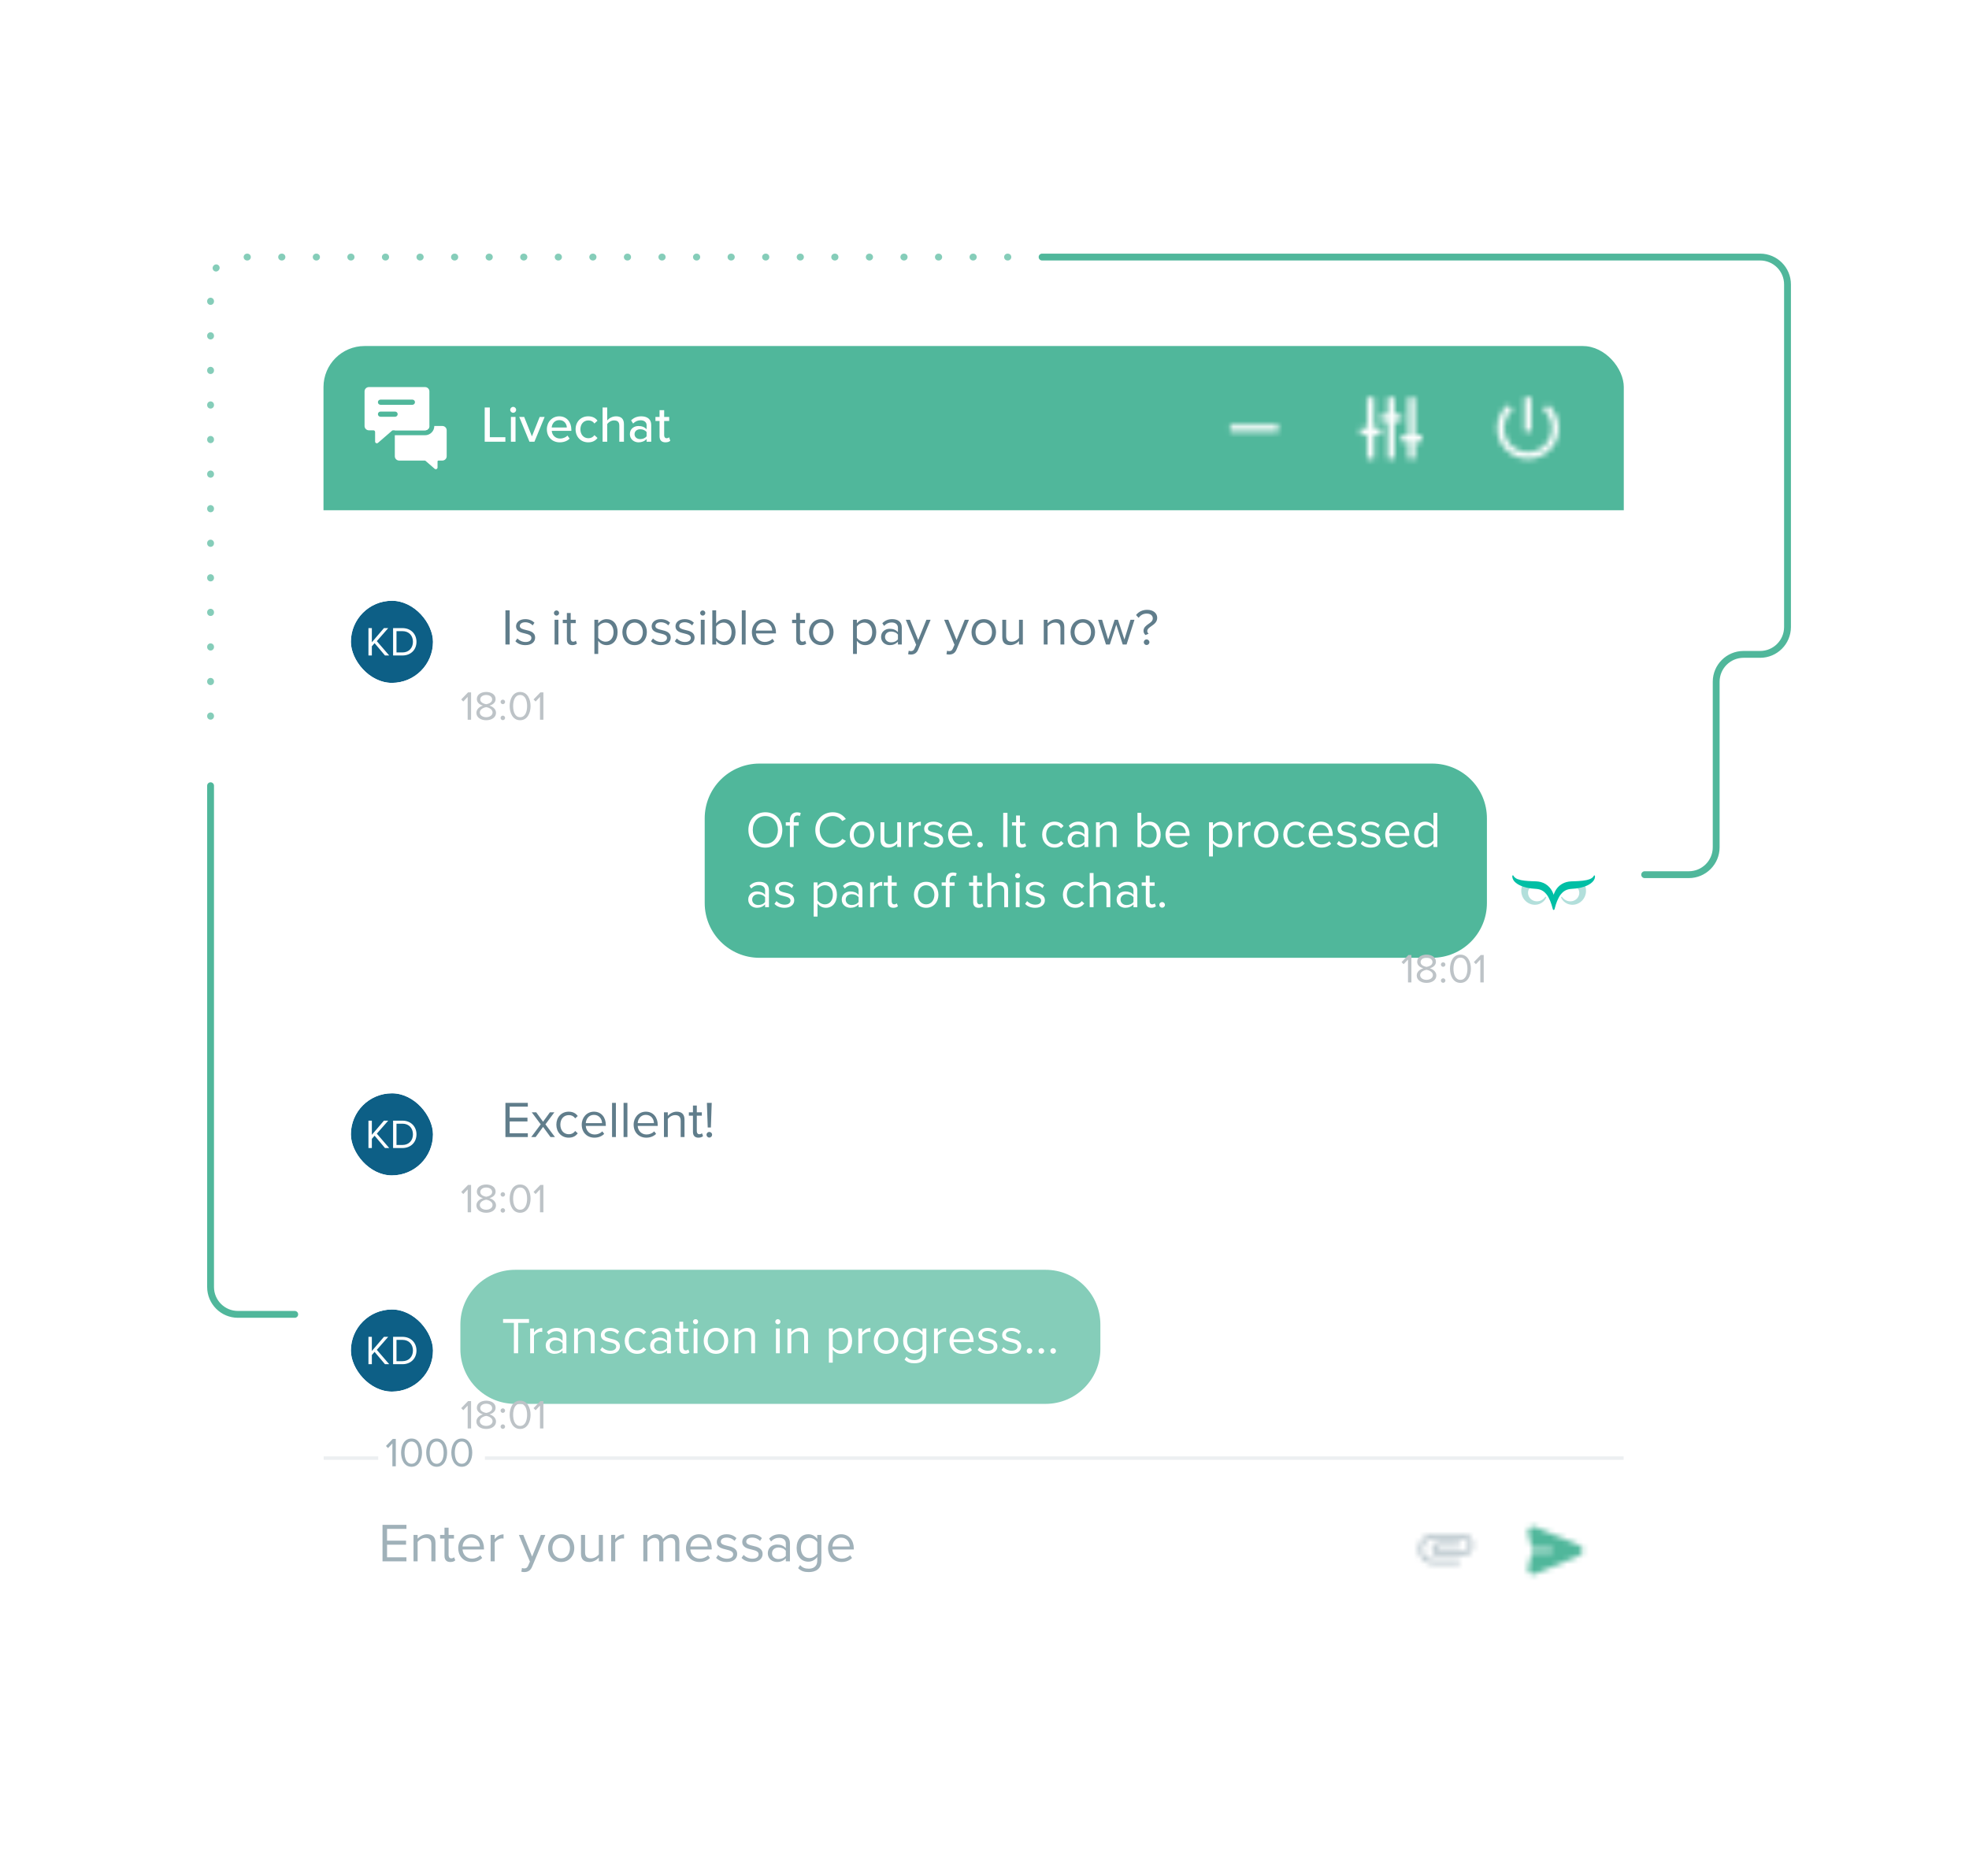 <svg width="360" height="343" viewBox="0 0 360 343" fill="none" xmlns="http://www.w3.org/2000/svg">
<g filter="url(#filter0_d_54_136342)">
<g clip-path="url(#clip0_54_136342)">
<rect x="59.146" y="60.764" width="237.739" height="235.236" rx="7.508" fill="white"/>
<path d="M59.146 68.271C59.146 64.125 62.507 60.764 66.653 60.764H289.377C293.523 60.764 296.884 64.125 296.884 68.271V90.794H59.146V68.271Z" fill="#50B79B"/>
<g clip-path="url(#clip1_54_136342)">
<path fill-rule="evenodd" clip-rule="evenodd" d="M67.444 68.271C67.007 68.271 66.653 68.625 66.653 69.062V75.384C66.653 75.82 67.007 76.174 67.444 76.174H68.265C68.44 76.174 68.582 76.315 68.582 76.49V78.231C68.582 78.502 68.9 78.647 69.105 78.47L71.667 76.251C71.725 76.201 71.798 76.174 71.874 76.174H77.717C78.153 76.174 78.507 75.82 78.507 75.384V69.062C78.507 68.625 78.153 68.271 77.717 68.271H67.444ZM69.094 71.037C69.094 70.775 69.307 70.563 69.569 70.563H75.398C75.659 70.563 75.872 70.775 75.872 71.037C75.872 71.299 75.659 71.511 75.398 71.511H69.569C69.307 71.511 69.094 71.299 69.094 71.037ZM69.568 72.749C69.306 72.749 69.094 72.962 69.094 73.223C69.094 73.485 69.306 73.698 69.568 73.698H72.234C72.496 73.698 72.708 73.485 72.708 73.223C72.708 72.962 72.496 72.749 72.234 72.749H69.568Z" fill="white"/>
<path d="M78.507 75.384C78.507 75.82 78.153 76.174 77.717 76.174L72.186 76.174C72.186 75.738 72.54 75.384 72.976 75.384L78.507 75.384Z" fill="white"/>
<path d="M79.408 75.384H80.879C81.315 75.384 81.669 75.738 81.669 76.174V80.916C81.669 81.352 81.315 81.706 80.879 81.706H80.155C80.068 81.706 79.997 81.777 79.997 81.864V82.97C79.997 83.24 79.679 83.386 79.474 83.209L77.783 81.745C77.755 81.72 77.718 81.706 77.68 81.706H72.976C72.54 81.706 72.186 81.352 72.186 80.916V77.075H77.717C78.65 77.075 79.408 76.318 79.408 75.384Z" fill="white"/>
</g>
<path d="M92.401 78.261V77.436H89.558V72.002H88.619V78.261H92.401ZM93.825 72.969C94.125 72.969 94.369 72.734 94.369 72.434C94.369 72.133 94.125 71.889 93.825 71.889C93.534 71.889 93.281 72.133 93.281 72.434C93.281 72.734 93.534 72.969 93.825 72.969ZM94.256 78.261V73.729H93.412V78.261H94.256ZM97.714 78.261L99.581 73.729H98.671L97.254 77.285L95.837 73.729H94.936L96.803 78.261H97.714ZM99.985 75.99C99.985 77.417 100.98 78.374 102.331 78.374C103.063 78.374 103.702 78.139 104.152 77.698L103.758 77.145C103.42 77.492 102.894 77.68 102.416 77.68C101.506 77.68 100.943 77.041 100.877 76.272H104.462V76.066C104.462 74.677 103.617 73.616 102.256 73.616C100.933 73.616 99.985 74.677 99.985 75.99ZM102.256 74.311C103.214 74.311 103.617 75.061 103.636 75.662H100.867C100.914 75.043 101.346 74.311 102.256 74.311ZM105.237 75.99C105.237 77.351 106.175 78.374 107.545 78.374C108.399 78.374 108.915 78.017 109.244 77.576L108.681 77.06C108.409 77.436 108.043 77.623 107.583 77.623C106.691 77.623 106.119 76.929 106.119 75.99C106.119 75.052 106.691 74.367 107.583 74.367C108.043 74.367 108.409 74.545 108.681 74.93L109.244 74.414C108.915 73.973 108.399 73.616 107.545 73.616C106.175 73.616 105.237 74.63 105.237 75.99ZM114.078 78.261V75.061C114.078 74.104 113.59 73.616 112.623 73.616C111.929 73.616 111.319 74.001 111.018 74.367V72.002H110.174V78.261H111.018V75.024C111.262 74.686 111.741 74.367 112.266 74.367C112.848 74.367 113.233 74.592 113.233 75.343V78.261H114.078ZM119.066 78.261V75.202C119.066 74.048 118.231 73.616 117.245 73.616C116.513 73.616 115.894 73.86 115.387 74.358L115.753 74.939C116.157 74.536 116.598 74.339 117.114 74.339C117.762 74.339 118.221 74.677 118.221 75.24V75.99C117.874 75.587 117.349 75.39 116.739 75.39C115.979 75.39 115.162 75.84 115.162 76.873C115.162 77.867 115.988 78.374 116.739 78.374C117.349 78.374 117.865 78.158 118.221 77.764V78.261H119.066ZM118.221 77.267C117.968 77.605 117.527 77.783 117.058 77.783C116.448 77.783 116.016 77.417 116.016 76.882C116.016 76.347 116.448 75.981 117.058 75.981C117.527 75.981 117.968 76.159 118.221 76.497V77.267ZM121.668 78.374C122.109 78.374 122.371 78.252 122.55 78.083L122.334 77.445C122.249 77.539 122.071 77.623 121.874 77.623C121.583 77.623 121.433 77.389 121.433 77.07V74.47H122.353V73.729H121.433V72.49H120.588V73.729H119.838V74.47H120.588V77.257C120.588 77.971 120.954 78.374 121.668 78.374Z" fill="white"/>
<mask id="mask0_54_136342" style="mask-type:alpha" maskUnits="userSpaceOnUse" x="219" y="65" width="21" height="21">
<path d="M233.696 76.405H224.937V75.153H233.696V76.405Z" fill="#607D8B"/>
</mask>
<g mask="url(#mask0_54_136342)">
<rect x="219.307" y="65.769" width="32" height="32" fill="white"/>
</g>
<mask id="mask1_54_136342" style="mask-type:alpha" maskUnits="userSpaceOnUse" x="244" y="65" width="21" height="21">
<path d="M249.962 70.148V75.779H248.711V77.03H249.962V81.41H251.214V77.03H252.465V75.779H251.214V70.148H249.962ZM253.716 70.148V73.276H252.465V74.528H253.716V81.41H254.967V74.528H256.219V73.276H254.967V70.148H253.716ZM257.47 70.148V77.03H256.219V78.281H257.47V81.41H258.721V78.281H259.972V77.03H258.721V70.148" fill="#607D8B"/>
</mask>
<g mask="url(#mask1_54_136342)">
<rect x="244.332" y="65.769" width="32" height="32" fill="white"/>
</g>
<mask id="mask2_54_136342" style="mask-type:alpha" maskUnits="userSpaceOnUse" x="269" y="65" width="21" height="21">
<path d="M279.993 70.148H278.741V76.405H279.993V70.148ZM283.014 71.506L282.126 72.394C283.114 73.189 283.746 74.409 283.746 75.779C283.746 78.2 281.788 80.158 279.367 80.158C276.946 80.158 274.988 78.2 274.988 75.779C274.988 74.409 275.619 73.189 276.602 72.388L275.72 71.506C274.506 72.538 273.736 74.065 273.736 75.779C273.736 78.888 276.258 81.41 279.367 81.41C282.476 81.41 284.998 78.888 284.998 75.779C284.998 74.065 284.228 72.538 283.014 71.506Z" fill="#607D8B"/>
</mask>
<g mask="url(#mask2_54_136342)">
<rect x="269.357" y="65.769" width="32" height="32" fill="white"/>
</g>
<g clip-path="url(#clip2_54_136342)">
<g filter="url(#filter1_d_54_136342)">
<g clip-path="url(#clip3_54_136342)">
<rect x="64.151" y="104.837" width="15.015" height="15.015" rx="7.508" fill="#0D5F86"/>
</g>
<rect x="63.838" y="104.524" width="15.641" height="15.641" rx="7.82" stroke="white" stroke-width="0.626"/>
<path d="M71.16 114.842L68.895 112.217L70.98 109.839H70.2L67.987 112.427V109.839H67.365V114.842H67.987V113.162L68.49 112.592L70.388 114.842H71.16ZM73.58 114.842C75.133 114.842 76.146 113.769 76.146 112.344C76.146 110.926 75.133 109.839 73.58 109.839H71.87V114.842H73.58ZM72.493 110.394H73.58C74.818 110.394 75.501 111.264 75.501 112.344C75.501 113.417 74.795 114.287 73.58 114.287H72.493V110.394Z" fill="white"/>
<g filter="url(#filter2_d_54_136342)">
<path d="M84.171 105.088C84.171 99.56 88.653 95.078 94.181 95.078H210.176C215.704 95.078 220.186 99.56 220.186 105.088V109.581C220.186 115.109 215.704 119.591 210.176 119.591H94.181C88.653 119.591 84.171 115.109 84.171 109.581V105.088Z" fill="white"/>
<path d="M93.187 110.334V104.083H92.409V110.334H93.187ZM94.23 109.734C94.689 110.222 95.317 110.447 96.058 110.447C97.229 110.447 97.838 109.838 97.838 109.078C97.838 108.076 96.929 107.851 96.142 107.673C95.552 107.532 95.036 107.392 95.036 106.951C95.036 106.548 95.42 106.267 96.039 106.267C96.62 106.267 97.117 106.511 97.388 106.839L97.716 106.351C97.351 105.986 96.807 105.695 96.039 105.695C94.961 105.695 94.352 106.295 94.352 106.998C94.352 107.935 95.224 108.141 95.992 108.319C96.601 108.469 97.154 108.629 97.154 109.125C97.154 109.566 96.779 109.875 96.086 109.875C95.467 109.875 94.895 109.575 94.596 109.228L94.23 109.734ZM101.743 105.049C102.006 105.049 102.221 104.833 102.221 104.571C102.221 104.308 102.006 104.102 101.743 104.102C101.49 104.102 101.274 104.308 101.274 104.571C101.274 104.833 101.49 105.049 101.743 105.049ZM102.099 110.334V105.808H101.396V110.334H102.099ZM104.645 110.447C105.057 110.447 105.31 110.325 105.488 110.156L105.282 109.631C105.188 109.734 105.001 109.819 104.804 109.819C104.495 109.819 104.345 109.575 104.345 109.238V106.426H105.263V105.808H104.345V104.571H103.642V105.808H102.892V106.426H103.642V109.388C103.642 110.063 103.979 110.447 104.645 110.447ZM109.375 109.65C109.741 110.156 110.284 110.447 110.903 110.447C112.093 110.447 112.918 109.528 112.918 108.066C112.918 106.595 112.093 105.695 110.903 105.695C110.266 105.695 109.703 106.023 109.375 106.482V105.808H108.672V112.059H109.375V109.65ZM112.177 108.066C112.177 109.069 111.634 109.819 110.725 109.819C110.172 109.819 109.619 109.481 109.375 109.088V107.045C109.619 106.651 110.172 106.323 110.725 106.323C111.634 106.323 112.177 107.063 112.177 108.066ZM116.031 110.447C117.409 110.447 118.271 109.378 118.271 108.066C118.271 106.754 117.409 105.695 116.031 105.695C114.654 105.695 113.791 106.754 113.791 108.066C113.791 109.378 114.654 110.447 116.031 110.447ZM116.031 109.819C115.066 109.819 114.522 108.994 114.522 108.066C114.522 107.148 115.066 106.323 116.031 106.323C116.997 106.323 117.531 107.148 117.531 108.066C117.531 108.994 116.997 109.819 116.031 109.819ZM119.024 109.734C119.483 110.222 120.111 110.447 120.851 110.447C122.023 110.447 122.632 109.838 122.632 109.078C122.632 108.076 121.723 107.851 120.935 107.673C120.345 107.532 119.829 107.392 119.829 106.951C119.829 106.548 120.214 106.267 120.832 106.267C121.413 106.267 121.91 106.511 122.182 106.839L122.51 106.351C122.144 105.986 121.601 105.695 120.832 105.695C119.755 105.695 119.145 106.295 119.145 106.998C119.145 107.935 120.017 108.141 120.785 108.319C121.395 108.469 121.948 108.629 121.948 109.125C121.948 109.566 121.573 109.875 120.879 109.875C120.261 109.875 119.689 109.575 119.389 109.228L119.024 109.734ZM123.38 109.734C123.839 110.222 124.467 110.447 125.207 110.447C126.379 110.447 126.988 109.838 126.988 109.078C126.988 108.076 126.079 107.851 125.292 107.673C124.701 107.532 124.186 107.392 124.186 106.951C124.186 106.548 124.57 106.267 125.189 106.267C125.77 106.267 126.267 106.511 126.538 106.839L126.866 106.351C126.501 105.986 125.957 105.695 125.189 105.695C124.111 105.695 123.502 106.295 123.502 106.998C123.502 107.935 124.373 108.141 125.142 108.319C125.751 108.469 126.304 108.629 126.304 109.125C126.304 109.566 125.929 109.875 125.236 109.875C124.617 109.875 124.045 109.575 123.745 109.228L123.38 109.734ZM128.477 105.049C128.739 105.049 128.955 104.833 128.955 104.571C128.955 104.308 128.739 104.102 128.477 104.102C128.224 104.102 128.008 104.308 128.008 104.571C128.008 104.833 128.224 105.049 128.477 105.049ZM128.833 110.334V105.808H128.13V110.334H128.833ZM130.938 110.334V109.66C131.275 110.119 131.828 110.447 132.466 110.447C133.646 110.447 134.481 109.547 134.481 108.076C134.481 106.632 133.646 105.695 132.466 105.695C131.847 105.695 131.303 105.995 130.938 106.492V104.083H130.235V110.334H130.938ZM130.938 107.054C131.182 106.661 131.735 106.323 132.288 106.323C133.206 106.323 133.75 107.073 133.75 108.076C133.75 109.078 133.206 109.819 132.288 109.819C131.735 109.819 131.182 109.5 130.938 109.107V107.054ZM136.329 110.334V104.083H135.626V110.334H136.329ZM137.468 108.066C137.468 109.481 138.434 110.447 139.774 110.447C140.514 110.447 141.123 110.203 141.573 109.753L141.236 109.294C140.88 109.66 140.355 109.866 139.839 109.866C138.865 109.866 138.265 109.153 138.209 108.301H141.873V108.123C141.873 106.764 141.067 105.695 139.699 105.695C138.406 105.695 137.468 106.754 137.468 108.066ZM139.69 106.276C140.72 106.276 141.17 107.11 141.18 107.785H138.209C138.246 107.092 138.724 106.276 139.69 106.276ZM146.571 110.447C146.984 110.447 147.237 110.325 147.415 110.156L147.208 109.631C147.115 109.734 146.927 109.819 146.731 109.819C146.421 109.819 146.271 109.575 146.271 109.238V106.426H147.19V105.808H146.271V104.571H145.568V105.808H144.819V106.426H145.568V109.388C145.568 110.063 145.906 110.447 146.571 110.447ZM150.16 110.447C151.538 110.447 152.4 109.378 152.4 108.066C152.4 106.754 151.538 105.695 150.16 105.695C148.782 105.695 147.92 106.754 147.92 108.066C147.92 109.378 148.782 110.447 150.16 110.447ZM150.16 109.819C149.195 109.819 148.651 108.994 148.651 108.066C148.651 107.148 149.195 106.323 150.16 106.323C151.125 106.323 151.66 107.148 151.66 108.066C151.66 108.994 151.125 109.819 150.16 109.819ZM156.665 109.65C157.03 110.156 157.574 110.447 158.193 110.447C159.383 110.447 160.208 109.528 160.208 108.066C160.208 106.595 159.383 105.695 158.193 105.695C157.555 105.695 156.993 106.023 156.665 106.482V105.808H155.962V112.059H156.665V109.65ZM159.467 108.066C159.467 109.069 158.924 109.819 158.015 109.819C157.462 109.819 156.909 109.481 156.665 109.088V107.045C156.909 106.651 157.462 106.323 158.015 106.323C158.924 106.323 159.467 107.063 159.467 108.066ZM164.877 110.334V107.223C164.877 106.126 164.08 105.695 163.124 105.695C162.384 105.695 161.803 105.939 161.315 106.445L161.644 106.932C162.046 106.501 162.487 106.304 163.031 106.304C163.687 106.304 164.174 106.651 164.174 107.26V108.076C163.808 107.654 163.293 107.457 162.674 107.457C161.906 107.457 161.091 107.935 161.091 108.947C161.091 109.931 161.906 110.447 162.674 110.447C163.284 110.447 163.799 110.231 164.174 109.819V110.334H164.877ZM164.174 109.378C163.902 109.753 163.424 109.941 162.927 109.941C162.271 109.941 161.812 109.528 161.812 108.957C161.812 108.376 162.271 107.963 162.927 107.963C163.424 107.963 163.902 108.151 164.174 108.526V109.378ZM166.033 112.106C166.164 112.143 166.398 112.171 166.548 112.171C167.148 112.162 167.607 111.909 167.879 111.253L170.147 105.808H169.379L167.879 109.519L166.37 105.808H165.611L167.504 110.381L167.204 111.065C167.045 111.44 166.839 111.543 166.529 111.543C166.417 111.543 166.248 111.515 166.145 111.468L166.033 112.106ZM173.043 112.106C173.175 112.143 173.409 112.171 173.559 112.171C174.159 112.162 174.618 111.909 174.89 111.253L177.158 105.808H176.389L174.89 109.519L173.381 105.808H172.622L174.515 110.381L174.215 111.065C174.056 111.44 173.849 111.543 173.54 111.543C173.428 111.543 173.259 111.515 173.156 111.468L173.043 112.106ZM179.868 110.447C181.246 110.447 182.108 109.378 182.108 108.066C182.108 106.754 181.246 105.695 179.868 105.695C178.491 105.695 177.628 106.754 177.628 108.066C177.628 109.378 178.491 110.447 179.868 110.447ZM179.868 109.819C178.903 109.819 178.359 108.994 178.359 108.066C178.359 107.148 178.903 106.323 179.868 106.323C180.834 106.323 181.368 107.148 181.368 108.066C181.368 108.994 180.834 109.819 179.868 109.819ZM187.012 110.334V105.808H186.309V109.135C186.047 109.5 185.522 109.819 184.969 109.819C184.36 109.819 183.957 109.585 183.957 108.788V105.808H183.254V109.003C183.254 109.988 183.751 110.447 184.697 110.447C185.372 110.447 185.963 110.091 186.309 109.697V110.334H187.012ZM194.59 110.334V107.157C194.59 106.173 194.094 105.695 193.147 105.695C192.472 105.695 191.854 106.089 191.535 106.464V105.808H190.832V110.334H191.535V107.026C191.797 106.661 192.322 106.323 192.875 106.323C193.484 106.323 193.887 106.576 193.887 107.373V110.334H194.59ZM197.972 110.447C199.349 110.447 200.211 109.378 200.211 108.066C200.211 106.754 199.349 105.695 197.972 105.695C196.594 105.695 195.732 106.754 195.732 108.066C195.732 109.378 196.594 110.447 197.972 110.447ZM197.972 109.819C197.006 109.819 196.463 108.994 196.463 108.066C196.463 107.148 197.006 106.323 197.972 106.323C198.937 106.323 199.471 107.148 199.471 108.066C199.471 108.994 198.937 109.819 197.972 109.819ZM205.978 110.334L207.421 105.808H206.69L205.584 109.416L204.394 105.808H203.794L202.604 109.416L201.498 105.808H200.767L202.21 110.334H202.913L204.094 106.698L205.275 110.334H205.978ZM209.074 107.841C209.074 108.123 209.186 108.385 209.439 108.6L210.011 108.357C209.852 108.235 209.758 108.048 209.758 107.898C209.758 107.485 210.124 107.242 210.527 106.96C211.023 106.614 211.576 106.229 211.576 105.442C211.576 104.636 210.883 103.99 209.739 103.99C208.849 103.99 208.155 104.364 207.706 104.945L208.174 105.452C208.521 104.992 208.961 104.683 209.664 104.683C210.405 104.683 210.77 105.086 210.77 105.555C210.77 106.033 210.386 106.295 209.974 106.576C209.542 106.885 209.074 107.213 209.074 107.841ZM209.121 109.913C209.121 110.194 209.355 110.428 209.636 110.428C209.917 110.428 210.152 110.194 210.152 109.913C210.152 109.631 209.917 109.397 209.636 109.397C209.355 109.397 209.121 109.631 209.121 109.913Z" fill="#607D8B"/>
</g>
<path d="M86.129 126.591V121.587H85.581L84.328 122.877L84.704 123.26L85.506 122.412V126.591H86.129ZM87.103 125.323C87.103 126.178 87.906 126.681 88.896 126.681C89.878 126.681 90.689 126.17 90.689 125.323C90.689 124.655 90.118 124.198 89.496 124.01C90.073 123.845 90.614 123.47 90.614 122.81C90.614 121.91 89.721 121.512 88.896 121.512C88.063 121.512 87.185 121.91 87.185 122.81C87.185 123.47 87.718 123.845 88.296 124.01C87.673 124.198 87.103 124.655 87.103 125.323ZM89.983 122.892C89.983 123.5 89.203 123.703 88.896 123.755C88.596 123.703 87.808 123.5 87.808 122.892C87.808 122.375 88.288 122.067 88.896 122.067C89.496 122.067 89.983 122.375 89.983 122.892ZM90.058 125.255C90.058 125.795 89.511 126.125 88.896 126.125C88.273 126.125 87.725 125.795 87.725 125.255C87.725 124.603 88.588 124.325 88.896 124.288C89.203 124.325 90.058 124.603 90.058 125.255ZM91.522 123.328C91.522 123.553 91.709 123.74 91.934 123.74C92.159 123.74 92.347 123.553 92.347 123.328C92.347 123.102 92.159 122.915 91.934 122.915C91.709 122.915 91.522 123.102 91.522 123.328ZM91.522 126.253C91.522 126.478 91.709 126.666 91.934 126.666C92.159 126.666 92.347 126.478 92.347 126.253C92.347 126.028 92.159 125.84 91.934 125.84C91.709 125.84 91.522 126.028 91.522 126.253ZM93.183 124.093C93.183 125.308 93.723 126.681 95.096 126.681C96.461 126.681 97.008 125.308 97.008 124.093C97.008 122.87 96.461 121.512 95.096 121.512C93.723 121.512 93.183 122.87 93.183 124.093ZM96.371 124.093C96.371 125.09 96.048 126.125 95.096 126.125C94.143 126.125 93.82 125.09 93.82 124.093C93.82 123.095 94.143 122.067 95.096 122.067C96.048 122.067 96.371 123.095 96.371 124.093ZM99.351 126.591V121.587H98.804L97.551 122.877L97.926 123.26L98.729 122.412V126.591H99.351Z" fill="#BDC3C7"/>
</g>
<g filter="url(#filter3_d_54_136342)">
<path d="M128.844 144.616C128.844 139.087 133.326 134.606 138.854 134.606H261.849C267.378 134.606 271.859 139.087 271.859 144.616V160.108C271.859 165.636 267.378 170.118 261.849 170.118H138.854C133.326 170.118 128.844 165.636 128.844 160.108V144.616Z" fill="#50B79B"/>
<g clip-path="url(#clip4_54_136342)">
<path d="M136.83 146.741C136.83 148.587 138.076 149.974 139.932 149.974C141.778 149.974 143.034 148.587 143.034 146.741C143.034 144.895 141.778 143.508 139.932 143.508C138.076 143.508 136.83 144.895 136.83 146.741ZM142.228 146.741C142.228 148.194 141.328 149.281 139.932 149.281C138.526 149.281 137.636 148.194 137.636 146.741C137.636 145.279 138.526 144.201 139.932 144.201C141.328 144.201 142.228 145.279 142.228 146.741ZM146.039 145.954V145.335H145.121V144.988C145.121 144.417 145.374 144.098 145.833 144.098C145.992 144.098 146.123 144.136 146.236 144.201L146.414 143.676C146.236 143.564 145.992 143.517 145.73 143.517C144.943 143.517 144.418 144.051 144.418 144.988V145.335H143.668V145.954H144.418V149.862H145.121V145.954H146.039ZM152.253 149.974C153.387 149.974 154.137 149.449 154.661 148.737L153.996 148.372C153.64 148.906 152.993 149.281 152.253 149.281C150.913 149.281 149.872 148.222 149.872 146.741C149.872 145.251 150.913 144.201 152.253 144.201C152.993 144.201 153.64 144.585 153.996 145.11L154.652 144.745C154.155 144.042 153.387 143.508 152.253 143.508C150.481 143.508 149.066 144.82 149.066 146.741C149.066 148.662 150.481 149.974 152.253 149.974ZM157.602 149.974C158.98 149.974 159.842 148.906 159.842 147.594C159.842 146.282 158.98 145.223 157.602 145.223C156.224 145.223 155.362 146.282 155.362 147.594C155.362 148.906 156.224 149.974 157.602 149.974ZM157.602 149.346C156.637 149.346 156.093 148.522 156.093 147.594C156.093 146.675 156.637 145.851 157.602 145.851C158.567 145.851 159.102 146.675 159.102 147.594C159.102 148.522 158.567 149.346 157.602 149.346ZM164.746 149.862V145.335H164.043V148.662C163.781 149.028 163.256 149.346 162.703 149.346C162.094 149.346 161.691 149.112 161.691 148.315V145.335H160.988V148.531C160.988 149.515 161.485 149.974 162.431 149.974C163.106 149.974 163.696 149.618 164.043 149.225V149.862H164.746ZM166.853 149.862V146.657C167.059 146.291 167.649 145.935 168.08 145.935C168.193 145.935 168.277 145.944 168.361 145.963V145.241C167.743 145.241 167.218 145.588 166.853 146.066V145.335H166.15V149.862H166.853ZM168.85 149.262C169.309 149.749 169.937 149.974 170.677 149.974C171.849 149.974 172.458 149.365 172.458 148.606C172.458 147.603 171.549 147.378 170.761 147.2C170.171 147.06 169.656 146.919 169.656 146.479C169.656 146.076 170.04 145.794 170.658 145.794C171.239 145.794 171.736 146.038 172.008 146.366L172.336 145.879C171.97 145.513 171.427 145.223 170.658 145.223C169.581 145.223 168.971 145.823 168.971 146.525C168.971 147.463 169.843 147.669 170.611 147.847C171.221 147.997 171.774 148.156 171.774 148.653C171.774 149.093 171.399 149.403 170.705 149.403C170.087 149.403 169.515 149.103 169.215 148.756L168.85 149.262ZM173.337 147.594C173.337 149.009 174.303 149.974 175.643 149.974C176.383 149.974 176.992 149.731 177.442 149.281L177.105 148.822C176.749 149.187 176.224 149.393 175.708 149.393C174.734 149.393 174.134 148.681 174.078 147.828H177.742V147.65C177.742 146.291 176.936 145.223 175.568 145.223C174.274 145.223 173.337 146.282 173.337 147.594ZM175.558 145.804C176.589 145.804 177.039 146.638 177.049 147.313H174.078C174.115 146.619 174.593 145.804 175.558 145.804ZM178.676 149.44C178.676 149.721 178.91 149.956 179.191 149.956C179.472 149.956 179.707 149.721 179.707 149.44C179.707 149.159 179.472 148.925 179.191 148.925C178.91 148.925 178.676 149.159 178.676 149.44ZM184.199 149.862V143.611H183.421V149.862H184.199ZM186.778 149.974C187.191 149.974 187.444 149.852 187.622 149.684L187.416 149.159C187.322 149.262 187.134 149.346 186.938 149.346C186.628 149.346 186.478 149.103 186.478 148.765V145.954H187.397V145.335H186.478V144.098H185.775V145.335H185.026V145.954H185.775V148.915C185.775 149.59 186.113 149.974 186.778 149.974ZM190.543 147.594C190.543 148.943 191.453 149.974 192.802 149.974C193.627 149.974 194.114 149.637 194.461 149.187L193.992 148.756C193.692 149.159 193.308 149.346 192.84 149.346C191.874 149.346 191.274 148.597 191.274 147.594C191.274 146.591 191.874 145.851 192.84 145.851C193.308 145.851 193.692 146.029 193.992 146.441L194.461 146.01C194.114 145.56 193.627 145.223 192.802 145.223C191.453 145.223 190.543 146.254 190.543 147.594ZM198.979 149.862V146.75C198.979 145.654 198.183 145.223 197.227 145.223C196.486 145.223 195.905 145.466 195.418 145.973L195.746 146.46C196.149 146.029 196.589 145.832 197.133 145.832C197.789 145.832 198.276 146.179 198.276 146.788V147.603C197.911 147.181 197.395 146.985 196.777 146.985C196.008 146.985 195.193 147.463 195.193 148.475C195.193 149.459 196.008 149.974 196.777 149.974C197.386 149.974 197.902 149.759 198.276 149.346V149.862H198.979ZM198.276 148.906C198.005 149.281 197.527 149.468 197.03 149.468C196.374 149.468 195.915 149.056 195.915 148.484C195.915 147.903 196.374 147.491 197.03 147.491C197.527 147.491 198.005 147.678 198.276 148.053V148.906ZM204.146 149.862V146.685C204.146 145.701 203.65 145.223 202.703 145.223C202.028 145.223 201.41 145.616 201.091 145.991V145.335H200.388V149.862H201.091V146.554C201.354 146.188 201.878 145.851 202.431 145.851C203.041 145.851 203.444 146.104 203.444 146.9V149.862H204.146ZM208.669 149.862V149.187C209.007 149.646 209.56 149.974 210.197 149.974C211.378 149.974 212.212 149.075 212.212 147.603C212.212 146.16 211.378 145.223 210.197 145.223C209.578 145.223 209.035 145.523 208.669 146.019V143.611H207.966V149.862H208.669ZM208.669 146.582C208.913 146.188 209.466 145.851 210.019 145.851C210.937 145.851 211.481 146.6 211.481 147.603C211.481 148.606 210.937 149.346 210.019 149.346C209.466 149.346 208.913 149.028 208.669 148.634V146.582ZM213.095 147.594C213.095 149.009 214.06 149.974 215.4 149.974C216.141 149.974 216.75 149.731 217.2 149.281L216.862 148.822C216.506 149.187 215.981 149.393 215.466 149.393C214.491 149.393 213.891 148.681 213.835 147.828H217.499V147.65C217.499 146.291 216.693 145.223 215.325 145.223C214.032 145.223 213.095 146.282 213.095 147.594ZM215.316 145.804C216.347 145.804 216.797 146.638 216.806 147.313H213.835C213.873 146.619 214.35 145.804 215.316 145.804ZM221.757 149.178C222.122 149.684 222.666 149.974 223.285 149.974C224.475 149.974 225.3 149.056 225.3 147.594C225.3 146.122 224.475 145.223 223.285 145.223C222.647 145.223 222.085 145.551 221.757 146.01V145.335H221.054V151.586H221.757V149.178ZM224.559 147.594C224.559 148.597 224.016 149.346 223.107 149.346C222.554 149.346 222.001 149.009 221.757 148.615V146.572C222.001 146.179 222.554 145.851 223.107 145.851C224.016 145.851 224.559 146.591 224.559 147.594ZM227.139 149.862V146.657C227.345 146.291 227.935 145.935 228.366 145.935C228.479 145.935 228.563 145.944 228.647 145.963V145.241C228.029 145.241 227.504 145.588 227.139 146.066V145.335H226.436V149.862H227.139ZM231.507 149.974C232.884 149.974 233.746 148.906 233.746 147.594C233.746 146.282 232.884 145.223 231.507 145.223C230.129 145.223 229.267 146.282 229.267 147.594C229.267 148.906 230.129 149.974 231.507 149.974ZM231.507 149.346C230.541 149.346 229.998 148.522 229.998 147.594C229.998 146.675 230.541 145.851 231.507 145.851C232.472 145.851 233.006 146.675 233.006 147.594C233.006 148.522 232.472 149.346 231.507 149.346ZM234.63 147.594C234.63 148.943 235.539 149.974 236.889 149.974C237.713 149.974 238.201 149.637 238.547 149.187L238.079 148.756C237.779 149.159 237.395 149.346 236.926 149.346C235.961 149.346 235.361 148.597 235.361 147.594C235.361 146.591 235.961 145.851 236.926 145.851C237.395 145.851 237.779 146.029 238.079 146.441L238.547 146.01C238.201 145.56 237.713 145.223 236.889 145.223C235.539 145.223 234.63 146.254 234.63 147.594ZM239.27 147.594C239.27 149.009 240.235 149.974 241.576 149.974C242.316 149.974 242.925 149.731 243.375 149.281L243.038 148.822C242.681 149.187 242.157 149.393 241.641 149.393C240.666 149.393 240.067 148.681 240.01 147.828H243.675V147.65C243.675 146.291 242.869 145.223 241.501 145.223C240.207 145.223 239.27 146.282 239.27 147.594ZM241.491 145.804C242.522 145.804 242.972 146.638 242.981 147.313H240.01C240.048 146.619 240.526 145.804 241.491 145.804ZM244.42 149.262C244.879 149.749 245.507 149.974 246.247 149.974C247.419 149.974 248.028 149.365 248.028 148.606C248.028 147.603 247.119 147.378 246.332 147.2C245.741 147.06 245.226 146.919 245.226 146.479C245.226 146.076 245.61 145.794 246.229 145.794C246.81 145.794 247.306 146.038 247.578 146.366L247.906 145.879C247.541 145.513 246.997 145.223 246.229 145.223C245.151 145.223 244.542 145.823 244.542 146.525C244.542 147.463 245.413 147.669 246.182 147.847C246.791 147.997 247.344 148.156 247.344 148.653C247.344 149.093 246.969 149.403 246.275 149.403C245.657 149.403 245.085 149.103 244.785 148.756L244.42 149.262ZM248.776 149.262C249.235 149.749 249.863 149.974 250.604 149.974C251.775 149.974 252.384 149.365 252.384 148.606C252.384 147.603 251.475 147.378 250.688 147.2C250.098 147.06 249.582 146.919 249.582 146.479C249.582 146.076 249.966 145.794 250.585 145.794C251.166 145.794 251.663 146.038 251.935 146.366L252.263 145.879C251.897 145.513 251.353 145.223 250.585 145.223C249.507 145.223 248.898 145.823 248.898 146.525C248.898 147.463 249.77 147.669 250.538 147.847C251.147 147.997 251.7 148.156 251.7 148.653C251.7 149.093 251.325 149.403 250.632 149.403C250.013 149.403 249.442 149.103 249.142 148.756L248.776 149.262ZM253.264 147.594C253.264 149.009 254.229 149.974 255.569 149.974C256.31 149.974 256.919 149.731 257.369 149.281L257.031 148.822C256.675 149.187 256.15 149.393 255.635 149.393C254.66 149.393 254.061 148.681 254.004 147.828H257.669V147.65C257.669 146.291 256.863 145.223 255.494 145.223C254.201 145.223 253.264 146.282 253.264 147.594ZM255.485 145.804C256.516 145.804 256.966 146.638 256.975 147.313H254.004C254.042 146.619 254.52 145.804 255.485 145.804ZM262.79 149.862V143.611H262.087V146.019C261.722 145.523 261.169 145.223 260.56 145.223C259.369 145.223 258.545 146.16 258.545 147.603C258.545 149.075 259.379 149.974 260.56 149.974C261.197 149.974 261.75 149.646 262.087 149.187V149.862H262.79ZM262.087 148.634C261.834 149.028 261.291 149.346 260.728 149.346C259.819 149.346 259.276 148.606 259.276 147.603C259.276 146.6 259.819 145.851 260.728 145.851C261.291 145.851 261.834 146.188 262.087 146.582V148.634ZM140.588 160.862V157.75C140.588 156.654 139.791 156.223 138.835 156.223C138.095 156.223 137.514 156.466 137.027 156.973L137.355 157.46C137.758 157.029 138.198 156.832 138.742 156.832C139.398 156.832 139.885 157.179 139.885 157.788V158.603C139.52 158.181 139.004 157.985 138.386 157.985C137.617 157.985 136.802 158.463 136.802 159.475C136.802 160.459 137.617 160.974 138.386 160.974C138.995 160.974 139.51 160.759 139.885 160.346V160.862H140.588ZM139.885 159.906C139.613 160.281 139.135 160.468 138.639 160.468C137.983 160.468 137.523 160.056 137.523 159.484C137.523 158.903 137.983 158.491 138.639 158.491C139.135 158.491 139.613 158.678 139.885 159.053V159.906ZM141.603 160.262C142.063 160.749 142.69 160.974 143.431 160.974C144.602 160.974 145.211 160.365 145.211 159.606C145.211 158.603 144.302 158.378 143.515 158.2C142.925 158.06 142.409 157.919 142.409 157.479C142.409 157.076 142.794 156.794 143.412 156.794C143.993 156.794 144.49 157.038 144.762 157.366L145.09 156.879C144.724 156.513 144.181 156.223 143.412 156.223C142.334 156.223 141.725 156.823 141.725 157.525C141.725 158.463 142.597 158.669 143.365 158.847C143.974 158.997 144.527 159.156 144.527 159.653C144.527 160.093 144.152 160.403 143.459 160.403C142.84 160.403 142.269 160.103 141.969 159.756L141.603 160.262ZM149.472 160.178C149.838 160.684 150.382 160.974 151 160.974C152.19 160.974 153.015 160.056 153.015 158.594C153.015 157.122 152.19 156.223 151 156.223C150.363 156.223 149.8 156.551 149.472 157.01V156.335H148.77V162.586H149.472V160.178ZM152.275 158.594C152.275 159.597 151.731 160.346 150.822 160.346C150.269 160.346 149.716 160.009 149.472 159.615V157.572C149.716 157.179 150.269 156.851 150.822 156.851C151.731 156.851 152.275 157.591 152.275 158.594ZM157.684 160.862V157.75C157.684 156.654 156.888 156.223 155.932 156.223C155.191 156.223 154.61 156.466 154.123 156.973L154.451 157.46C154.854 157.029 155.294 156.832 155.838 156.832C156.494 156.832 156.981 157.179 156.981 157.788V158.603C156.616 158.181 156.1 157.985 155.482 157.985C154.713 157.985 153.898 158.463 153.898 159.475C153.898 160.459 154.713 160.974 155.482 160.974C156.091 160.974 156.607 160.759 156.981 160.346V160.862H157.684ZM156.981 159.906C156.71 160.281 156.232 160.468 155.735 160.468C155.079 160.468 154.62 160.056 154.62 159.484C154.62 158.903 155.079 158.491 155.735 158.491C156.232 158.491 156.71 158.678 156.981 159.053V159.906ZM159.796 160.862V157.657C160.002 157.291 160.593 156.935 161.024 156.935C161.136 156.935 161.221 156.944 161.305 156.963V156.241C160.687 156.241 160.162 156.588 159.796 157.066V156.335H159.093V160.862H159.796ZM163.33 160.974C163.743 160.974 163.996 160.852 164.174 160.684L163.967 160.159C163.874 160.262 163.686 160.346 163.489 160.346C163.18 160.346 163.03 160.103 163.03 159.765V156.954H163.949V156.335H163.03V155.098H162.327V156.335H161.578V156.954H162.327V159.915C162.327 160.59 162.665 160.974 163.33 160.974ZM169.335 160.974C170.713 160.974 171.575 159.906 171.575 158.594C171.575 157.282 170.713 156.223 169.335 156.223C167.958 156.223 167.095 157.282 167.095 158.594C167.095 159.906 167.958 160.974 169.335 160.974ZM169.335 160.346C168.37 160.346 167.826 159.522 167.826 158.594C167.826 157.675 168.37 156.851 169.335 156.851C170.301 156.851 170.835 157.675 170.835 158.594C170.835 159.522 170.301 160.346 169.335 160.346ZM174.539 156.954V156.335H173.621V155.988C173.621 155.417 173.874 155.098 174.333 155.098C174.492 155.098 174.624 155.136 174.736 155.201L174.914 154.676C174.736 154.564 174.492 154.517 174.23 154.517C173.443 154.517 172.918 155.051 172.918 155.988V156.335H172.168V156.954H172.918V160.862H173.621V156.954H174.539ZM178.935 160.974C179.347 160.974 179.6 160.852 179.778 160.684L179.572 160.159C179.478 160.262 179.291 160.346 179.094 160.346C178.785 160.346 178.635 160.103 178.635 159.765V156.954H179.553V156.335H178.635V155.098H177.932V156.335H177.182V156.954H177.932V159.915C177.932 160.59 178.269 160.974 178.935 160.974ZM184.314 160.862V157.666C184.314 156.682 183.817 156.223 182.87 156.223C182.186 156.223 181.568 156.616 181.249 156.991V154.611H180.546V160.862H181.249V157.554C181.521 157.188 182.046 156.851 182.589 156.851C183.198 156.851 183.611 157.085 183.611 157.882V160.862H184.314ZM186.064 155.576C186.326 155.576 186.542 155.361 186.542 155.098C186.542 154.836 186.326 154.63 186.064 154.63C185.811 154.63 185.595 154.836 185.595 155.098C185.595 155.361 185.811 155.576 186.064 155.576ZM186.42 160.862V156.335H185.717V160.862H186.42ZM187.429 160.262C187.888 160.749 188.516 160.974 189.256 160.974C190.428 160.974 191.037 160.365 191.037 159.606C191.037 158.603 190.128 158.378 189.341 158.2C188.75 158.06 188.235 157.919 188.235 157.479C188.235 157.076 188.619 156.794 189.237 156.794C189.818 156.794 190.315 157.038 190.587 157.366L190.915 156.879C190.549 156.513 190.006 156.223 189.237 156.223C188.16 156.223 187.55 156.823 187.55 157.525C187.55 158.463 188.422 158.669 189.191 158.847C189.8 158.997 190.353 159.156 190.353 159.653C190.353 160.093 189.978 160.403 189.284 160.403C188.666 160.403 188.094 160.103 187.794 159.756L187.429 160.262ZM194.333 158.594C194.333 159.943 195.242 160.974 196.591 160.974C197.416 160.974 197.903 160.637 198.25 160.187L197.781 159.756C197.481 160.159 197.097 160.346 196.629 160.346C195.663 160.346 195.064 159.597 195.064 158.594C195.064 157.591 195.663 156.851 196.629 156.851C197.097 156.851 197.481 157.029 197.781 157.441L198.25 157.01C197.903 156.56 197.416 156.223 196.591 156.223C195.242 156.223 194.333 157.254 194.333 158.594ZM203.003 160.862V157.666C203.003 156.682 202.506 156.223 201.559 156.223C200.875 156.223 200.257 156.616 199.938 156.991V154.611H199.235V160.862H199.938V157.554C200.21 157.188 200.735 156.851 201.278 156.851C201.887 156.851 202.3 157.085 202.3 157.882V160.862H203.003ZM207.939 160.862V157.75C207.939 156.654 207.143 156.223 206.187 156.223C205.446 156.223 204.865 156.466 204.378 156.973L204.706 157.46C205.109 157.029 205.55 156.832 206.093 156.832C206.749 156.832 207.236 157.179 207.236 157.788V158.603C206.871 158.181 206.356 157.985 205.737 157.985C204.968 157.985 204.153 158.463 204.153 159.475C204.153 160.459 204.968 160.974 205.737 160.974C206.346 160.974 206.862 160.759 207.236 160.346V160.862H207.939ZM207.236 159.906C206.965 160.281 206.487 160.468 205.99 160.468C205.334 160.468 204.875 160.056 204.875 159.484C204.875 158.903 205.334 158.491 205.99 158.491C206.487 158.491 206.965 158.678 207.236 159.053V159.906ZM210.492 160.974C210.904 160.974 211.157 160.852 211.335 160.684L211.129 160.159C211.035 160.262 210.848 160.346 210.651 160.346C210.342 160.346 210.192 160.103 210.192 159.765V156.954H211.11V156.335H210.192V155.098H209.489V156.335H208.739V156.954H209.489V159.915C209.489 160.59 209.826 160.974 210.492 160.974ZM211.963 160.44C211.963 160.721 212.197 160.956 212.478 160.956C212.759 160.956 212.994 160.721 212.994 160.44C212.994 160.159 212.759 159.925 212.478 159.925C212.197 159.925 211.963 160.159 211.963 160.44Z" fill="white"/>
</g>
</g>
<path d="M258.053 177.118V172.115H257.505L256.252 173.405L256.627 173.788L257.43 172.94V177.118H258.053ZM259.027 175.85C259.027 176.706 259.83 177.208 260.82 177.208C261.802 177.208 262.612 176.698 262.612 175.85C262.612 175.183 262.042 174.725 261.42 174.538C261.997 174.373 262.537 173.998 262.537 173.337C262.537 172.437 261.645 172.04 260.82 172.04C259.987 172.04 259.109 172.437 259.109 173.337C259.109 173.998 259.642 174.373 260.22 174.538C259.597 174.725 259.027 175.183 259.027 175.85ZM261.907 173.42C261.907 174.028 261.127 174.23 260.82 174.283C260.52 174.23 259.732 174.028 259.732 173.42C259.732 172.902 260.212 172.595 260.82 172.595C261.42 172.595 261.907 172.902 261.907 173.42ZM261.982 175.783C261.982 176.323 261.435 176.653 260.82 176.653C260.197 176.653 259.649 176.323 259.649 175.783C259.649 175.13 260.512 174.853 260.82 174.815C261.127 174.853 261.982 175.13 261.982 175.783ZM263.446 173.855C263.446 174.08 263.633 174.268 263.858 174.268C264.083 174.268 264.271 174.08 264.271 173.855C264.271 173.63 264.083 173.443 263.858 173.443C263.633 173.443 263.446 173.63 263.446 173.855ZM263.446 176.781C263.446 177.006 263.633 177.193 263.858 177.193C264.083 177.193 264.271 177.006 264.271 176.781C264.271 176.556 264.083 176.368 263.858 176.368C263.633 176.368 263.446 176.556 263.446 176.781ZM265.107 174.62C265.107 175.835 265.647 177.208 267.02 177.208C268.385 177.208 268.933 175.835 268.933 174.62C268.933 173.397 268.385 172.04 267.02 172.04C265.647 172.04 265.107 173.397 265.107 174.62ZM268.295 174.62C268.295 175.618 267.972 176.653 267.02 176.653C266.067 176.653 265.744 175.618 265.744 174.62C265.744 173.623 266.067 172.595 267.02 172.595C267.972 172.595 268.295 173.623 268.295 174.62ZM271.275 177.118V172.115H270.728L269.475 173.405L269.85 173.788L270.653 172.94V177.118H271.275Z" fill="#BDC3C7"/>
<rect x="274.988" y="151.497" width="18.143" height="18.143" rx="9.072" fill="white"/>
<path d="M279.789 159.601C279.8 159.611 279.809 159.622 279.814 159.636C279.82 159.649 279.824 159.663 279.824 159.677C279.825 159.692 279.822 159.706 279.817 159.72C279.812 159.733 279.804 159.745 279.794 159.756L279.789 159.761C279.657 159.886 279.551 160.037 279.479 160.204C279.458 160.257 279.439 160.312 279.423 160.367C279.407 160.424 279.399 160.481 279.388 160.54C279.383 160.568 279.38 160.597 279.38 160.626L279.375 160.711C279.375 160.716 279.377 160.721 279.38 160.726V160.808C279.38 160.839 279.382 160.869 279.386 160.899C279.416 161.158 279.51 161.404 279.66 161.617C279.809 161.829 280.01 162.001 280.243 162.117C280.504 162.245 280.794 162.307 281.085 162.295C281.376 162.283 281.66 162.199 281.911 162.05C282.148 161.914 282.351 161.727 282.507 161.503C282.523 161.48 282.546 161.465 282.573 161.459C282.599 161.453 282.627 161.457 282.651 161.471C282.674 161.484 282.692 161.506 282.7 161.532C282.709 161.558 282.707 161.586 282.696 161.611C282.568 161.898 282.379 162.154 282.142 162.36C281.859 162.609 281.517 162.784 281.149 162.868C280.762 162.957 280.358 162.947 279.976 162.839C279.574 162.724 279.207 162.511 278.908 162.219C278.609 161.927 278.387 161.565 278.262 161.166C278.244 161.114 278.23 161.062 278.219 161.009C278.206 160.958 278.194 160.909 278.182 160.856V160.848L278.16 160.69C278.151 160.636 278.146 160.581 278.144 160.527C278.138 160.417 278.138 160.307 278.144 160.197C278.153 160.085 278.167 159.974 278.188 159.864C278.267 159.456 278.436 159.071 278.685 158.738C278.702 158.715 278.728 158.699 278.757 158.695C278.786 158.69 278.815 158.697 278.839 158.715C278.842 158.717 278.846 158.719 278.849 158.722L279.789 159.601Z" fill="#B2DFDB"/>
<path d="M288.33 159.601C288.32 159.611 288.311 159.622 288.305 159.635C288.299 159.648 288.296 159.662 288.295 159.677C288.294 159.691 288.297 159.705 288.302 159.719C288.307 159.732 288.314 159.744 288.324 159.755L288.33 159.761C288.461 159.886 288.566 160.037 288.636 160.204C288.658 160.257 288.677 160.312 288.693 160.367C288.708 160.424 288.719 160.482 288.728 160.54C288.734 160.569 288.737 160.598 288.738 160.628L288.744 160.712V160.726V160.809C288.744 160.839 288.742 160.87 288.738 160.899C288.708 161.158 288.613 161.405 288.463 161.617C288.313 161.83 288.112 162.002 287.878 162.117C287.616 162.246 287.326 162.308 287.035 162.297C286.743 162.285 286.459 162.201 286.208 162.052C285.971 161.916 285.767 161.729 285.612 161.505C285.596 161.482 285.573 161.467 285.546 161.461C285.519 161.455 285.492 161.459 285.468 161.473C285.444 161.486 285.427 161.508 285.418 161.534C285.41 161.56 285.412 161.588 285.423 161.613C285.55 161.901 285.74 162.157 285.978 162.362C286.262 162.611 286.604 162.786 286.972 162.87C287.357 162.957 287.758 162.946 288.137 162.839C288.54 162.724 288.907 162.511 289.206 162.219C289.506 161.927 289.728 161.565 289.853 161.166C289.871 161.114 289.885 161.062 289.897 161.009C289.909 160.958 289.922 160.909 289.933 160.856V160.848L289.956 160.69C289.964 160.635 289.969 160.581 289.971 160.526C289.976 160.416 289.976 160.306 289.971 160.196C289.963 160.085 289.95 159.974 289.93 159.864C289.851 159.455 289.682 159.068 289.433 158.733C289.416 158.71 289.39 158.694 289.361 158.69C289.332 158.685 289.303 158.692 289.279 158.71C289.275 158.712 289.272 158.714 289.269 158.718L288.33 159.601Z" fill="#B2DFDB"/>
<path d="M291.567 158.097C291.521 158.238 291.454 158.372 291.368 158.494C291.284 158.613 291.187 158.723 291.079 158.821C290.871 159.01 290.639 159.171 290.39 159.301C290.266 159.363 290.143 159.421 290.019 159.475C289.967 159.497 289.92 159.517 289.861 159.536C289.789 159.565 289.715 159.588 289.641 159.616C289.256 159.743 288.86 159.838 288.458 159.899C288.341 159.918 288.222 159.935 288.104 159.95C287.849 159.982 287.594 160.001 287.338 160.017C287.14 160.027 286.944 160.056 286.751 160.103C286.384 160.191 286.043 160.367 285.758 160.614C285.449 160.893 285.192 161.224 285 161.593C284.783 162.001 284.603 162.429 284.465 162.871C284.387 163.106 284.266 163.558 284.21 163.765C284.201 163.796 284.182 163.824 284.157 163.844C284.131 163.864 284.099 163.875 284.067 163.875V163.875C284.034 163.875 284.002 163.865 283.976 163.845C283.95 163.825 283.932 163.797 283.923 163.766C283.866 163.557 283.743 163.105 283.664 162.872C283.526 162.428 283.346 161.999 283.127 161.59C282.935 161.221 282.679 160.89 282.37 160.611C282.085 160.364 281.744 160.188 281.377 160.1C281.184 160.054 280.988 160.025 280.791 160.015C280.535 159.998 280.28 159.98 280.025 159.947C279.906 159.932 279.789 159.915 279.671 159.896C279.269 159.835 278.872 159.74 278.486 159.612L278.268 159.533C278.216 159.513 278.162 159.493 278.109 159.471C277.985 159.419 277.861 159.359 277.738 159.297C277.487 159.168 277.253 159.007 277.043 158.818C276.936 158.719 276.84 158.61 276.756 158.491C276.67 158.369 276.603 158.235 276.557 158.094C276.508 157.95 276.49 157.797 276.504 157.646C276.505 157.631 276.509 157.617 276.516 157.604C276.523 157.59 276.532 157.579 276.543 157.57C276.555 157.56 276.568 157.553 276.582 157.549C276.596 157.545 276.611 157.544 276.626 157.546C276.643 157.549 276.66 157.556 276.675 157.566C276.689 157.577 276.701 157.591 276.708 157.608C276.759 157.715 276.828 157.813 276.913 157.896C276.987 157.969 277.071 158.033 277.161 158.086C277.251 158.141 277.345 158.189 277.443 158.229C277.862 158.379 278.299 158.477 278.742 158.519C279.195 158.576 279.661 158.6 280.133 158.618C280.368 158.628 280.604 158.637 280.842 158.642C281.138 158.652 281.431 158.695 281.717 158.769C282.012 158.849 282.296 158.969 282.559 159.126C282.69 159.206 282.816 159.295 282.936 159.391C283.053 159.488 283.164 159.592 283.268 159.703C283.467 159.92 283.638 160.162 283.776 160.422C283.891 160.637 283.986 160.861 284.061 161.093C284.137 160.862 284.233 160.637 284.348 160.422C284.556 160.026 284.842 159.675 285.187 159.391C285.307 159.295 285.434 159.206 285.565 159.126C285.828 158.97 286.112 158.851 286.407 158.772C286.694 158.698 286.988 158.655 287.284 158.646C287.521 158.641 287.758 158.632 287.993 158.621C288.464 158.602 288.929 158.571 289.384 158.522C289.825 158.481 290.26 158.384 290.676 158.232C290.774 158.193 290.869 158.146 290.96 158.092C291.051 158.039 291.134 157.975 291.208 157.901C291.293 157.818 291.362 157.72 291.413 157.613C291.423 157.593 291.44 157.577 291.46 157.567C291.479 157.558 291.502 157.554 291.524 157.558C291.546 157.561 291.566 157.571 291.582 157.587C291.597 157.603 291.608 157.623 291.612 157.645C291.629 157.797 291.614 157.951 291.567 158.097V158.097Z" fill="#00BFA5"/>
<g filter="url(#filter4_d_54_136342)">
<g clip-path="url(#clip5_54_136342)">
<rect x="64.151" y="194.892" width="15.015" height="15.015" rx="7.508" fill="#0D5F86"/>
</g>
<rect x="63.838" y="194.579" width="15.641" height="15.641" rx="7.82" stroke="white" stroke-width="0.626"/>
<path d="M71.16 204.897L68.895 202.272L70.98 199.894H70.2L67.987 202.482V199.894H67.365V204.897H67.987V203.217L68.49 202.647L70.388 204.897H71.16ZM73.58 204.897C75.133 204.897 76.146 203.824 76.146 202.399C76.146 200.981 75.133 199.894 73.58 199.894H71.87V204.897H73.58ZM72.493 200.449H73.58C74.818 200.449 75.501 201.319 75.501 202.399C75.501 203.472 74.795 204.342 73.58 204.342H72.493V200.449Z" fill="white"/>
<g filter="url(#filter5_d_54_136342)">
<path d="M84.171 195.143C84.171 189.615 88.653 185.133 94.181 185.133H129.176C134.704 185.133 139.186 189.615 139.186 195.143V199.636C139.186 205.164 134.704 209.646 129.176 209.646H94.181C88.653 209.646 84.171 205.164 84.171 199.636V195.143Z" fill="white"/>
<path d="M96.505 200.39V199.696H93.187V197.541H96.439V196.847H93.187V194.832H96.505V194.139H92.409V200.39H96.505ZM101.466 200.39L99.723 198.065L101.363 195.863H100.547L99.292 197.587L98.036 195.863H97.22L98.861 198.065L97.127 200.39H97.933L99.292 198.534L100.651 200.39H101.466ZM101.72 198.122C101.72 199.471 102.629 200.502 103.978 200.502C104.803 200.502 105.29 200.165 105.637 199.715L105.169 199.284C104.869 199.687 104.484 199.874 104.016 199.874C103.05 199.874 102.451 199.124 102.451 198.122C102.451 197.119 103.05 196.378 104.016 196.378C104.484 196.378 104.869 196.556 105.169 196.969L105.637 196.538C105.29 196.088 104.803 195.75 103.978 195.75C102.629 195.75 101.72 196.781 101.72 198.122ZM106.36 198.122C106.36 199.537 107.325 200.502 108.665 200.502C109.406 200.502 110.015 200.258 110.465 199.809L110.127 199.349C109.771 199.715 109.246 199.921 108.731 199.921C107.756 199.921 107.156 199.209 107.1 198.356H110.765V198.178C110.765 196.819 109.959 195.75 108.59 195.75C107.297 195.75 106.36 196.81 106.36 198.122ZM108.581 196.332C109.612 196.332 110.062 197.166 110.071 197.84H107.1C107.138 197.147 107.616 196.332 108.581 196.332ZM112.606 200.39V194.139H111.903V200.39H112.606ZM114.711 200.39V194.139H114.008V200.39H114.711ZM115.851 198.122C115.851 199.537 116.816 200.502 118.156 200.502C118.897 200.502 119.506 200.258 119.956 199.809L119.618 199.349C119.262 199.715 118.737 199.921 118.222 199.921C117.247 199.921 116.647 199.209 116.591 198.356H120.256V198.178C120.256 196.819 119.45 195.75 118.081 195.75C116.788 195.75 115.851 196.81 115.851 198.122ZM118.072 196.332C119.103 196.332 119.553 197.166 119.562 197.84H116.591C116.629 197.147 117.107 196.332 118.072 196.332ZM125.152 200.39V197.213C125.152 196.228 124.655 195.75 123.709 195.75C123.034 195.75 122.416 196.144 122.097 196.519V195.863H121.394V200.39H122.097V197.081C122.359 196.716 122.884 196.378 123.437 196.378C124.046 196.378 124.449 196.631 124.449 197.428V200.39H125.152ZM127.699 200.502C128.112 200.502 128.365 200.38 128.543 200.212L128.337 199.687C128.243 199.79 128.055 199.874 127.859 199.874C127.549 199.874 127.399 199.63 127.399 199.293V196.481H128.318V195.863H127.399V194.626H126.696V195.863H125.947V196.481H126.696V199.443C126.696 200.118 127.034 200.502 127.699 200.502ZM129.976 198.637L130.126 194.139H129.245L129.395 198.637H129.976ZM129.17 199.968C129.17 200.24 129.404 200.483 129.686 200.483C129.967 200.483 130.201 200.24 130.201 199.968C130.201 199.687 129.967 199.452 129.686 199.452C129.404 199.452 129.17 199.687 129.17 199.968Z" fill="#607D8B"/>
</g>
<path d="M86.129 216.646V211.643H85.581L84.328 212.933L84.704 213.315L85.506 212.468V216.646H86.129ZM87.103 215.378C87.103 216.233 87.906 216.736 88.896 216.736C89.878 216.736 90.689 216.226 90.689 215.378C90.689 214.711 90.118 214.253 89.496 214.065C90.073 213.9 90.614 213.525 90.614 212.865C90.614 211.965 89.721 211.567 88.896 211.567C88.063 211.567 87.185 211.965 87.185 212.865C87.185 213.525 87.718 213.9 88.296 214.065C87.673 214.253 87.103 214.711 87.103 215.378ZM89.983 212.948C89.983 213.555 89.203 213.758 88.896 213.81C88.596 213.758 87.808 213.555 87.808 212.948C87.808 212.43 88.288 212.123 88.896 212.123C89.496 212.123 89.983 212.43 89.983 212.948ZM90.058 215.311C90.058 215.851 89.511 216.181 88.896 216.181C88.273 216.181 87.725 215.851 87.725 215.311C87.725 214.658 88.588 214.38 88.896 214.343C89.203 214.38 90.058 214.658 90.058 215.311ZM91.522 213.383C91.522 213.608 91.709 213.795 91.934 213.795C92.159 213.795 92.347 213.608 92.347 213.383C92.347 213.158 92.159 212.97 91.934 212.97C91.709 212.97 91.522 213.158 91.522 213.383ZM91.522 216.308C91.522 216.533 91.709 216.721 91.934 216.721C92.159 216.721 92.347 216.533 92.347 216.308C92.347 216.083 92.159 215.896 91.934 215.896C91.709 215.896 91.522 216.083 91.522 216.308ZM93.183 214.148C93.183 215.363 93.723 216.736 95.096 216.736C96.461 216.736 97.008 215.363 97.008 214.148C97.008 212.925 96.461 211.567 95.096 211.567C93.723 211.567 93.183 212.925 93.183 214.148ZM96.371 214.148C96.371 215.146 96.048 216.181 95.096 216.181C94.143 216.181 93.82 215.146 93.82 214.148C93.82 213.15 94.143 212.123 95.096 212.123C96.048 212.123 96.371 213.15 96.371 214.148ZM99.351 216.646V211.643H98.804L97.551 212.933L97.926 213.315L98.729 212.468V216.646H99.351Z" fill="#BDC3C7"/>
</g>
<g filter="url(#filter6_d_54_136342)">
<g clip-path="url(#clip6_54_136342)">
<rect x="64.151" y="234.42" width="15.015" height="15.015" rx="7.508" fill="#0D5F86"/>
</g>
<rect x="63.838" y="234.107" width="15.641" height="15.641" rx="7.82" stroke="white" stroke-width="0.626"/>
<path d="M71.16 244.425L68.895 241.799L70.98 239.421H70.2L67.987 242.009V239.421H67.365V244.425H67.987V242.745L68.49 242.174L70.388 244.425H71.16ZM73.58 244.425C75.133 244.425 76.146 243.352 76.146 241.927C76.146 240.509 75.133 239.421 73.58 239.421H71.87V244.425H73.58ZM72.493 239.977H73.58C74.818 239.977 75.501 240.847 75.501 241.927C75.501 243 74.795 243.87 73.58 243.87H72.493V239.977Z" fill="white"/>
<g filter="url(#filter7_d_54_136342)">
<path d="M84.171 234.671C84.171 229.143 88.653 224.661 94.181 224.661H191.176C196.704 224.661 201.186 229.143 201.186 234.671V239.163C201.186 244.692 196.704 249.173 191.176 249.173H94.181C88.653 249.173 84.171 244.692 84.171 239.163V234.671Z" fill="#85CDB9"/>
<path d="M94.734 239.917V234.36H96.721V233.666H91.978V234.36H93.956V239.917H94.734ZM97.633 239.917V236.712C97.839 236.347 98.43 235.99 98.861 235.99C98.973 235.99 99.058 236 99.142 236.018V235.297C98.523 235.297 97.998 235.644 97.633 236.122V235.391H96.93V239.917H97.633ZM103.557 239.917V236.806C103.557 235.709 102.76 235.278 101.804 235.278C101.064 235.278 100.483 235.522 99.995 236.028L100.323 236.515C100.726 236.084 101.167 235.887 101.71 235.887C102.366 235.887 102.854 236.234 102.854 236.843V237.659C102.488 237.237 101.973 237.04 101.354 237.04C100.586 237.04 99.77 237.518 99.77 238.53C99.77 239.514 100.586 240.03 101.354 240.03C101.963 240.03 102.479 239.814 102.854 239.402V239.917H103.557ZM102.854 238.961C102.582 239.336 102.104 239.524 101.607 239.524C100.951 239.524 100.492 239.111 100.492 238.54C100.492 237.958 100.951 237.546 101.607 237.546C102.104 237.546 102.582 237.734 102.854 238.108V238.961ZM108.724 239.917V236.74C108.724 235.756 108.227 235.278 107.281 235.278C106.606 235.278 105.987 235.672 105.669 236.047V235.391H104.966V239.917H105.669V236.609C105.931 236.243 106.456 235.906 107.009 235.906C107.618 235.906 108.021 236.159 108.021 236.956V239.917H108.724ZM109.734 239.317C110.193 239.805 110.821 240.03 111.561 240.03C112.733 240.03 113.342 239.42 113.342 238.661C113.342 237.659 112.433 237.434 111.646 237.256C111.055 237.115 110.54 236.974 110.54 236.534C110.54 236.131 110.924 235.85 111.543 235.85C112.124 235.85 112.621 236.093 112.892 236.421L113.22 235.934C112.855 235.569 112.311 235.278 111.543 235.278C110.465 235.278 109.856 235.878 109.856 236.581C109.856 237.518 110.727 237.724 111.496 237.902C112.105 238.052 112.658 238.212 112.658 238.708C112.658 239.149 112.283 239.458 111.59 239.458C110.971 239.458 110.399 239.158 110.099 238.811L109.734 239.317ZM114.222 237.649C114.222 238.999 115.131 240.03 116.48 240.03C117.305 240.03 117.792 239.692 118.139 239.242L117.671 238.811C117.371 239.214 116.986 239.402 116.518 239.402C115.552 239.402 114.953 238.652 114.953 237.649C114.953 236.646 115.552 235.906 116.518 235.906C116.986 235.906 117.371 236.084 117.671 236.496L118.139 236.065C117.792 235.616 117.305 235.278 116.48 235.278C115.131 235.278 114.222 236.309 114.222 237.649ZM122.657 239.917V236.806C122.657 235.709 121.861 235.278 120.905 235.278C120.165 235.278 119.583 235.522 119.096 236.028L119.424 236.515C119.827 236.084 120.268 235.887 120.811 235.887C121.467 235.887 121.955 236.234 121.955 236.843V237.659C121.589 237.237 121.074 237.04 120.455 237.04C119.687 237.04 118.871 237.518 118.871 238.53C118.871 239.514 119.687 240.03 120.455 240.03C121.064 240.03 121.58 239.814 121.955 239.402V239.917H122.657ZM121.955 238.961C121.683 239.336 121.205 239.524 120.708 239.524C120.052 239.524 119.593 239.111 119.593 238.54C119.593 237.958 120.052 237.546 120.708 237.546C121.205 237.546 121.683 237.734 121.955 238.108V238.961ZM125.21 240.03C125.622 240.03 125.875 239.908 126.053 239.739L125.847 239.214C125.753 239.317 125.566 239.402 125.369 239.402C125.06 239.402 124.91 239.158 124.91 238.821V236.009H125.828V235.391H124.91V234.153H124.207V235.391H123.457V236.009H124.207V238.971C124.207 239.645 124.544 240.03 125.21 240.03ZM127.168 234.631C127.43 234.631 127.646 234.416 127.646 234.153C127.646 233.891 127.43 233.685 127.168 233.685C126.915 233.685 126.699 233.891 126.699 234.153C126.699 234.416 126.915 234.631 127.168 234.631ZM127.524 239.917V235.391H126.821V239.917H127.524ZM130.904 240.03C132.281 240.03 133.144 238.961 133.144 237.649C133.144 236.337 132.281 235.278 130.904 235.278C129.526 235.278 128.664 236.337 128.664 237.649C128.664 238.961 129.526 240.03 130.904 240.03ZM130.904 239.402C129.938 239.402 129.395 238.577 129.395 237.649C129.395 236.731 129.938 235.906 130.904 235.906C131.869 235.906 132.403 236.731 132.403 237.649C132.403 238.577 131.869 239.402 130.904 239.402ZM138.048 239.917V236.74C138.048 235.756 137.551 235.278 136.604 235.278C135.93 235.278 135.311 235.672 134.992 236.047V235.391H134.29V239.917H134.992V236.609C135.255 236.243 135.78 235.906 136.333 235.906C136.942 235.906 137.345 236.159 137.345 236.956V239.917H138.048ZM142.214 234.631C142.477 234.631 142.692 234.416 142.692 234.153C142.692 233.891 142.477 233.685 142.214 233.685C141.961 233.685 141.746 233.891 141.746 234.153C141.746 234.416 141.961 234.631 142.214 234.631ZM142.57 239.917V235.391H141.868V239.917H142.57ZM147.731 239.917V236.74C147.731 235.756 147.234 235.278 146.287 235.278C145.613 235.278 144.994 235.672 144.676 236.047V235.391H143.973V239.917H144.676V236.609C144.938 236.243 145.463 235.906 146.016 235.906C146.625 235.906 147.028 236.159 147.028 236.956V239.917H147.731ZM152.254 239.233C152.619 239.739 153.163 240.03 153.781 240.03C154.971 240.03 155.796 239.111 155.796 237.649C155.796 236.178 154.971 235.278 153.781 235.278C153.144 235.278 152.582 235.606 152.254 236.065V235.391H151.551V241.642H152.254V239.233ZM155.056 237.649C155.056 238.652 154.512 239.402 153.603 239.402C153.05 239.402 152.497 239.064 152.254 238.671V236.628C152.497 236.234 153.05 235.906 153.603 235.906C154.512 235.906 155.056 236.646 155.056 237.649ZM157.635 239.917V236.712C157.841 236.347 158.432 235.99 158.863 235.99C158.975 235.99 159.06 236 159.144 236.018V235.297C158.525 235.297 158.001 235.644 157.635 236.122V235.391H156.932V239.917H157.635ZM162.003 240.03C163.381 240.03 164.243 238.961 164.243 237.649C164.243 236.337 163.381 235.278 162.003 235.278C160.625 235.278 159.763 236.337 159.763 237.649C159.763 238.961 160.625 240.03 162.003 240.03ZM162.003 239.402C161.038 239.402 160.494 238.577 160.494 237.649C160.494 236.731 161.038 235.906 162.003 235.906C162.968 235.906 163.503 236.731 163.503 237.649C163.503 238.577 162.968 239.402 162.003 239.402ZM165.38 241.079C165.914 241.604 166.439 241.754 167.207 241.754C168.313 241.754 169.363 241.286 169.363 239.786V235.391H168.66V236.075C168.294 235.578 167.751 235.278 167.141 235.278C165.951 235.278 165.126 236.178 165.126 237.63C165.126 239.092 165.961 239.973 167.141 239.973C167.779 239.973 168.332 239.627 168.66 239.167V239.814C168.66 240.808 167.957 241.173 167.207 241.173C166.56 241.173 166.111 241.004 165.736 240.554L165.38 241.079ZM168.66 238.615C168.416 239.008 167.872 239.355 167.31 239.355C166.401 239.355 165.857 238.624 165.857 237.63C165.857 236.628 166.401 235.906 167.31 235.906C167.872 235.906 168.416 236.243 168.66 236.637V238.615ZM171.473 239.917V236.712C171.68 236.347 172.27 235.99 172.701 235.99C172.814 235.99 172.898 236 172.982 236.018V235.297C172.364 235.297 171.839 235.644 171.473 236.122V235.391H170.77V239.917H171.473ZM173.601 237.649C173.601 239.064 174.567 240.03 175.907 240.03C176.647 240.03 177.257 239.786 177.706 239.336L177.369 238.877C177.013 239.242 176.488 239.449 175.973 239.449C174.998 239.449 174.398 238.736 174.342 237.884H178.006V237.705C178.006 236.347 177.2 235.278 175.832 235.278C174.539 235.278 173.601 236.337 173.601 237.649ZM175.823 235.859C176.854 235.859 177.303 236.693 177.313 237.368H174.342C174.379 236.675 174.857 235.859 175.823 235.859ZM178.751 239.317C179.21 239.805 179.838 240.03 180.579 240.03C181.75 240.03 182.359 239.42 182.359 238.661C182.359 237.659 181.45 237.434 180.663 237.256C180.073 237.115 179.557 236.974 179.557 236.534C179.557 236.131 179.941 235.85 180.56 235.85C181.141 235.85 181.638 236.093 181.909 236.421L182.237 235.934C181.872 235.569 181.328 235.278 180.56 235.278C179.482 235.278 178.873 235.878 178.873 236.581C178.873 237.518 179.745 237.724 180.513 237.902C181.122 238.052 181.675 238.212 181.675 238.708C181.675 239.149 181.3 239.458 180.607 239.458C179.988 239.458 179.417 239.158 179.117 238.811L178.751 239.317ZM183.108 239.317C183.567 239.805 184.195 240.03 184.935 240.03C186.107 240.03 186.716 239.42 186.716 238.661C186.716 237.659 185.807 237.434 185.019 237.256C184.429 237.115 183.914 236.974 183.914 236.534C183.914 236.131 184.298 235.85 184.916 235.85C185.497 235.85 185.994 236.093 186.266 236.421L186.594 235.934C186.228 235.569 185.685 235.278 184.916 235.278C183.839 235.278 183.229 235.878 183.229 236.581C183.229 237.518 184.101 237.724 184.87 237.902C185.479 238.052 186.032 238.212 186.032 238.708C186.032 239.149 185.657 239.458 184.963 239.458C184.345 239.458 183.773 239.158 183.473 238.811L183.108 239.317ZM187.717 239.495C187.717 239.777 187.951 240.011 188.233 240.011C188.514 240.011 188.748 239.777 188.748 239.495C188.748 239.214 188.514 238.98 188.233 238.98C187.951 238.98 187.717 239.214 187.717 239.495ZM189.877 239.495C189.877 239.777 190.111 240.011 190.392 240.011C190.674 240.011 190.908 239.777 190.908 239.495C190.908 239.214 190.674 238.98 190.392 238.98C190.111 238.98 189.877 239.214 189.877 239.495ZM192.037 239.495C192.037 239.777 192.271 240.011 192.552 240.011C192.834 240.011 193.068 239.777 193.068 239.495C193.068 239.214 192.834 238.98 192.552 238.98C192.271 238.98 192.037 239.214 192.037 239.495Z" fill="white"/>
</g>
<path d="M86.129 256.173V251.17H85.581L84.328 252.46L84.704 252.843L85.506 251.995V256.173H86.129ZM87.103 254.906C87.103 255.761 87.906 256.264 88.896 256.264C89.878 256.264 90.689 255.753 90.689 254.906C90.689 254.238 90.118 253.781 89.496 253.593C90.073 253.428 90.614 253.053 90.614 252.393C90.614 251.493 89.721 251.095 88.896 251.095C88.063 251.095 87.185 251.493 87.185 252.393C87.185 253.053 87.718 253.428 88.296 253.593C87.673 253.781 87.103 254.238 87.103 254.906ZM89.983 252.475C89.983 253.083 89.203 253.285 88.896 253.338C88.596 253.285 87.808 253.083 87.808 252.475C87.808 251.958 88.288 251.65 88.896 251.65C89.496 251.65 89.983 251.958 89.983 252.475ZM90.058 254.838C90.058 255.378 89.511 255.708 88.896 255.708C88.273 255.708 87.725 255.378 87.725 254.838C87.725 254.186 88.588 253.908 88.896 253.871C89.203 253.908 90.058 254.186 90.058 254.838ZM91.522 252.91C91.522 253.135 91.709 253.323 91.934 253.323C92.159 253.323 92.347 253.135 92.347 252.91C92.347 252.685 92.159 252.498 91.934 252.498C91.709 252.498 91.522 252.685 91.522 252.91ZM91.522 255.836C91.522 256.061 91.709 256.249 91.934 256.249C92.159 256.249 92.347 256.061 92.347 255.836C92.347 255.611 92.159 255.423 91.934 255.423C91.709 255.423 91.522 255.611 91.522 255.836ZM93.183 253.676C93.183 254.891 93.723 256.264 95.096 256.264C96.461 256.264 97.008 254.891 97.008 253.676C97.008 252.453 96.461 251.095 95.096 251.095C93.723 251.095 93.183 252.453 93.183 253.676ZM96.371 253.676C96.371 254.673 96.048 255.708 95.096 255.708C94.143 255.708 93.82 254.673 93.82 253.676C93.82 252.678 94.143 251.65 95.096 251.65C96.048 251.65 96.371 252.678 96.371 253.676ZM99.351 256.173V251.17H98.804L97.551 252.46L97.926 252.843L98.729 251.995V256.173H99.351Z" fill="#BDC3C7"/>
</g>
</g>
<g opacity="0.6">
<path d="M74.311 282.975V282.234H70.767V279.932H74.241V279.191H70.767V277.039H74.311V276.298H69.936V282.975H74.311ZM79.62 282.975V279.582C79.62 278.53 79.089 278.02 78.078 278.02C77.357 278.02 76.697 278.44 76.356 278.841V278.14H75.606V282.975H76.356V279.441C76.637 279.051 77.197 278.691 77.788 278.691C78.438 278.691 78.869 278.961 78.869 279.812V282.975H79.62ZM82.34 283.095C82.781 283.095 83.051 282.965 83.241 282.785L83.021 282.224C82.921 282.334 82.721 282.424 82.51 282.424C82.18 282.424 82.02 282.164 82.02 281.804V278.801H83.001V278.14H82.02V276.819H81.269V278.14H80.468V278.801H81.269V281.964C81.269 282.685 81.629 283.095 82.34 283.095ZM83.781 280.553C83.781 282.064 84.812 283.095 86.243 283.095C87.034 283.095 87.685 282.835 88.165 282.354L87.805 281.864C87.425 282.254 86.864 282.474 86.314 282.474C85.273 282.474 84.632 281.714 84.572 280.803H88.486V280.613C88.486 279.161 87.625 278.02 86.163 278.02C84.782 278.02 83.781 279.151 83.781 280.553ZM86.153 278.641C87.255 278.641 87.735 279.531 87.745 280.252H84.572C84.612 279.511 85.122 278.641 86.153 278.641ZM90.453 282.975V279.552C90.673 279.161 91.303 278.781 91.764 278.781C91.884 278.781 91.974 278.791 92.064 278.811V278.04C91.403 278.04 90.843 278.41 90.453 278.921V278.14H89.702V282.975H90.453ZM95.316 284.867C95.457 284.907 95.707 284.937 95.867 284.937C96.507 284.927 96.998 284.657 97.288 283.956L99.711 278.14H98.89L97.288 282.104L95.677 278.14H94.866L96.888 283.025L96.568 283.756C96.397 284.156 96.177 284.266 95.847 284.266C95.727 284.266 95.547 284.236 95.436 284.186L95.316 284.867ZM102.606 283.095C104.077 283.095 104.998 281.954 104.998 280.553C104.998 279.151 104.077 278.02 102.606 278.02C101.135 278.02 100.214 279.151 100.214 280.553C100.214 281.954 101.135 283.095 102.606 283.095ZM102.606 282.424C101.575 282.424 100.994 281.544 100.994 280.553C100.994 279.572 101.575 278.691 102.606 278.691C103.637 278.691 104.208 279.572 104.208 280.553C104.208 281.544 103.637 282.424 102.606 282.424ZM110.236 282.975V278.14H109.486V281.694C109.205 282.084 108.645 282.424 108.054 282.424C107.403 282.424 106.973 282.174 106.973 281.323V278.14H106.222V281.554C106.222 282.605 106.753 283.095 107.764 283.095C108.485 283.095 109.115 282.715 109.486 282.294V282.975H110.236ZM112.486 282.975V279.552C112.707 279.161 113.337 278.781 113.798 278.781C113.918 278.781 114.008 278.791 114.098 278.811V278.04C113.437 278.04 112.877 278.41 112.486 278.921V278.14H111.736V282.975H112.486ZM124.207 282.975V279.481C124.207 278.51 123.737 278.02 122.856 278.02C122.155 278.02 121.504 278.48 121.234 278.921C121.094 278.42 120.673 278.02 119.933 278.02C119.222 278.02 118.571 278.53 118.371 278.841V278.14H117.62V282.975H118.371V279.441C118.631 279.051 119.152 278.691 119.642 278.691C120.273 278.691 120.533 279.081 120.533 279.692V282.975H121.284V279.431C121.534 279.051 122.065 278.691 122.565 278.691C123.186 278.691 123.456 279.081 123.456 279.692V282.975H124.207ZM125.424 280.553C125.424 282.064 126.455 283.095 127.887 283.095C128.678 283.095 129.328 282.835 129.809 282.354L129.448 281.864C129.068 282.254 128.508 282.474 127.957 282.474C126.916 282.474 126.275 281.714 126.215 280.803H130.129V280.613C130.129 279.161 129.268 278.02 127.807 278.02C126.425 278.02 125.424 279.151 125.424 280.553ZM127.797 278.641C128.898 278.641 129.378 279.531 129.388 280.252H126.215C126.255 279.511 126.766 278.641 127.797 278.641ZM130.925 282.334C131.415 282.855 132.086 283.095 132.877 283.095C134.128 283.095 134.779 282.444 134.779 281.634C134.779 280.563 133.808 280.322 132.967 280.132C132.336 279.982 131.786 279.832 131.786 279.361C131.786 278.931 132.196 278.631 132.857 278.631C133.477 278.631 134.008 278.891 134.298 279.241L134.648 278.721C134.258 278.33 133.677 278.02 132.857 278.02C131.706 278.02 131.055 278.661 131.055 279.411C131.055 280.412 131.986 280.633 132.807 280.823C133.457 280.983 134.048 281.153 134.048 281.684C134.048 282.154 133.647 282.484 132.907 282.484C132.246 282.484 131.635 282.164 131.315 281.794L130.925 282.334ZM135.578 282.334C136.068 282.855 136.739 283.095 137.53 283.095C138.781 283.095 139.432 282.444 139.432 281.634C139.432 280.563 138.461 280.322 137.62 280.132C136.989 279.982 136.439 279.832 136.439 279.361C136.439 278.931 136.849 278.631 137.51 278.631C138.13 278.631 138.661 278.891 138.951 279.241L139.302 278.721C138.911 278.33 138.331 278.02 137.51 278.02C136.359 278.02 135.708 278.661 135.708 279.411C135.708 280.412 136.639 280.633 137.46 280.823C138.11 280.983 138.701 281.153 138.701 281.684C138.701 282.154 138.301 282.484 137.56 282.484C136.899 282.484 136.289 282.164 135.968 281.794L135.578 282.334ZM144.425 282.975V279.652C144.425 278.48 143.574 278.02 142.553 278.02C141.762 278.02 141.142 278.28 140.621 278.821L140.972 279.341C141.402 278.881 141.873 278.671 142.453 278.671C143.154 278.671 143.674 279.041 143.674 279.692V280.563C143.284 280.112 142.733 279.902 142.073 279.902C141.252 279.902 140.381 280.412 140.381 281.493C140.381 282.545 141.252 283.095 142.073 283.095C142.723 283.095 143.274 282.865 143.674 282.424V282.975H144.425ZM143.674 281.954C143.384 282.354 142.874 282.555 142.343 282.555C141.642 282.555 141.152 282.114 141.152 281.503C141.152 280.883 141.642 280.442 142.343 280.442C142.874 280.442 143.384 280.643 143.674 281.043V281.954ZM145.92 284.216C146.491 284.777 147.051 284.937 147.872 284.937C149.053 284.937 150.174 284.436 150.174 282.835V278.14H149.424V278.871C149.033 278.34 148.453 278.02 147.802 278.02C146.531 278.02 145.65 278.981 145.65 280.532C145.65 282.094 146.541 283.035 147.802 283.035C148.483 283.035 149.073 282.665 149.424 282.174V282.865C149.424 283.926 148.673 284.316 147.872 284.316C147.181 284.316 146.701 284.136 146.3 283.656L145.92 284.216ZM149.424 281.584C149.163 282.004 148.583 282.374 147.982 282.374C147.011 282.374 146.431 281.594 146.431 280.532C146.431 279.461 147.011 278.691 147.982 278.691C148.583 278.691 149.163 279.051 149.424 279.471V281.584ZM151.398 280.553C151.398 282.064 152.429 283.095 153.86 283.095C154.651 283.095 155.302 282.835 155.782 282.354L155.422 281.864C155.041 282.254 154.481 282.474 153.93 282.474C152.889 282.474 152.249 281.714 152.189 280.803H156.103V280.613C156.103 279.161 155.242 278.02 153.78 278.02C152.399 278.02 151.398 279.151 151.398 280.553ZM153.77 278.641C154.871 278.641 155.352 279.531 155.362 280.252H152.189C152.229 279.511 152.739 278.641 153.77 278.641Z" fill="#607D8B"/>
</g>
<mask id="mask3_54_136342" style="mask-type:alpha" maskUnits="userSpaceOnUse" x="274" y="270" width="21" height="21">
<path d="M288.781 281.89L280.704 285.289C280.364 285.432 279.98 285.369 279.701 285.125C279.423 284.88 279.306 284.503 279.397 284.141L280.116 281.282H283.636C283.798 281.282 283.929 281.149 283.929 280.985C283.929 280.821 283.798 280.688 283.636 280.688H280.116L279.397 277.829C279.306 277.467 279.423 277.09 279.701 276.846C279.98 276.601 280.365 276.538 280.704 276.681L288.781 280.08C289.148 280.234 289.377 280.581 289.377 280.985C289.377 281.389 289.148 281.736 288.781 281.89Z" fill="black"/>
</mask>
<g mask="url(#mask3_54_136342)">
<rect x="274.362" y="270.975" width="32" height="32" fill="#50B79B"/>
</g>
<g opacity="0.5">
<mask id="mask4_54_136342" style="mask-type:alpha" maskUnits="userSpaceOnUse" x="254" y="270" width="21" height="21">
<path d="M262.099 283.488C261.369 283.488 260.669 283.198 260.153 282.681C259.637 282.165 259.347 281.465 259.347 280.735C259.347 280.005 259.637 279.305 260.153 278.788C260.669 278.272 261.369 277.982 262.099 277.982H267.355C267.886 277.982 268.395 278.193 268.77 278.568C269.146 278.944 269.357 279.453 269.357 279.984C269.357 280.515 269.146 281.024 268.77 281.4C268.395 281.775 267.886 281.986 267.355 281.986H263.1C262.769 281.986 262.45 281.854 262.216 281.62C261.981 281.385 261.849 281.067 261.849 280.735C261.849 280.403 261.981 280.085 262.216 279.85C262.45 279.615 262.769 279.484 263.1 279.484H266.854V280.234H263.1C262.968 280.234 262.84 280.287 262.747 280.381C262.653 280.475 262.6 280.602 262.6 280.735C262.6 280.868 262.653 280.995 262.747 281.089C262.84 281.183 262.968 281.235 263.1 281.235H267.355C267.519 281.235 267.682 281.203 267.834 281.14C267.985 281.077 268.123 280.985 268.239 280.869C268.356 280.753 268.448 280.615 268.511 280.463C268.574 280.311 268.606 280.148 268.606 279.984C268.606 279.82 268.574 279.657 268.511 279.505C268.448 279.353 268.356 279.215 268.239 279.099C268.123 278.983 267.985 278.891 267.834 278.828C267.682 278.765 267.519 278.733 267.355 278.733H262.099C261.568 278.733 261.059 278.944 260.684 279.319C260.308 279.695 260.097 280.204 260.097 280.735C260.097 281.266 260.308 281.775 260.684 282.15C261.059 282.526 261.568 282.737 262.099 282.737H266.854V283.488H262.099Z" fill="black"/>
</mask>
<g mask="url(#mask4_54_136342)">
<rect x="254.342" y="270.975" width="32" height="32" fill="#607D8B"/>
</g>
</g>
<g clip-path="url(#clip7_54_136342)">
<g opacity="0.24">
<line x1="59.146" y1="264.093" x2="69.156" y2="264.093" stroke="#B0BEC5" stroke-width="0.626"/>
</g>
<g opacity="0.6">
<path d="M72.365 265.593V260.59H71.817L70.565 261.88L70.94 262.263L71.743 261.415V265.593H72.365ZM73.332 263.095C73.332 264.31 73.872 265.683 75.245 265.683C76.61 265.683 77.157 264.31 77.157 263.095C77.157 261.872 76.61 260.515 75.245 260.515C73.872 260.515 73.332 261.872 73.332 263.095ZM76.52 263.095C76.52 264.093 76.197 265.128 75.245 265.128C74.292 265.128 73.969 264.093 73.969 263.095C73.969 262.098 74.292 261.07 75.245 261.07C76.197 261.07 76.52 262.098 76.52 263.095ZM77.925 263.095C77.925 264.31 78.465 265.683 79.838 265.683C81.203 265.683 81.751 264.31 81.751 263.095C81.751 261.872 81.203 260.515 79.838 260.515C78.465 260.515 77.925 261.872 77.925 263.095ZM81.113 263.095C81.113 264.093 80.79 265.128 79.838 265.128C78.885 265.128 78.562 264.093 78.562 263.095C78.562 262.098 78.885 261.07 79.838 261.07C80.79 261.07 81.113 262.098 81.113 263.095ZM82.518 263.095C82.518 264.31 83.058 265.683 84.431 265.683C85.796 265.683 86.344 264.31 86.344 263.095C86.344 261.872 85.796 260.515 84.431 260.515C83.058 260.515 82.518 261.872 82.518 263.095ZM85.706 263.095C85.706 264.093 85.383 265.128 84.431 265.128C83.478 265.128 83.156 264.093 83.156 263.095C83.156 262.098 83.478 261.07 84.431 261.07C85.383 261.07 85.706 262.098 85.706 263.095Z" fill="#607D8B"/>
</g>
<g opacity="0.24">
<line x1="88.658" y1="264.093" x2="296.884" y2="264.093" stroke="#B0BEC5" stroke-width="0.626"/>
</g>
</g>
</g>
</g>
<path d="M53.887 240.319H43.505C40.741 240.319 38.5 238.078 38.5 235.314V143.66M300.702 159.926H308.771C311.536 159.926 313.776 157.685 313.776 154.921V124.652C313.776 121.887 316.017 119.647 318.781 119.647H321.812C324.576 119.647 326.817 117.406 326.817 114.642V52.005C326.817 49.241 324.576 47 321.812 47L190.528 47" stroke="#50B79B" stroke-width="1.251" stroke-linecap="round"/>
<path d="M184.271 47H43.505C40.741 47 38.5 49.241 38.5 52.005V136.465" stroke="#85CDB9" stroke-width="1.251" stroke-linecap="round" stroke-dasharray="0.06 6.26"/>
<defs>
<filter id="filter0_d_54_136342" x="54.141" y="58.261" width="247.749" height="245.246" filterUnits="userSpaceOnUse" color-interpolation-filters="sRGB">
<feFlood flood-opacity="0" result="BackgroundImageFix"/>
<feColorMatrix in="SourceAlpha" type="matrix" values="0 0 0 0 0 0 0 0 0 0 0 0 0 0 0 0 0 0 127 0" result="hardAlpha"/>
<feOffset dy="2.503"/>
<feGaussianBlur stdDeviation="2.503"/>
<feColorMatrix type="matrix" values="0 0 0 0 0.69 0 0 0 0 0.745 0 0 0 0 0.773 0 0 0 0.24 0"/>
<feBlend mode="multiply" in2="BackgroundImageFix" result="effect1_dropShadow_54_136342"/>
<feBlend mode="normal" in="SourceGraphic" in2="effect1_dropShadow_54_136342" result="shape"/>
</filter>
<filter id="filter1_d_54_136342" x="56.643" y="95.078" width="242.744" height="39.528" filterUnits="userSpaceOnUse" color-interpolation-filters="sRGB">
<feFlood flood-opacity="0" result="BackgroundImageFix"/>
<feColorMatrix in="SourceAlpha" type="matrix" values="0 0 0 0 0 0 0 0 0 0 0 0 0 0 0 0 0 0 127 0" result="hardAlpha"/>
<feOffset dy="2.503"/>
<feGaussianBlur stdDeviation="1.251"/>
<feColorMatrix type="matrix" values="0 0 0 0 0 0 0 0 0 0 0 0 0 0 0 0 0 0 0.05 0"/>
<feBlend mode="normal" in2="BackgroundImageFix" result="effect1_dropShadow_54_136342"/>
<feBlend mode="normal" in="SourceGraphic" in2="effect1_dropShadow_54_136342" result="shape"/>
</filter>
<filter id="filter2_d_54_136342" x="79.166" y="92.576" width="146.025" height="34.523" filterUnits="userSpaceOnUse" color-interpolation-filters="sRGB">
<feFlood flood-opacity="0" result="BackgroundImageFix"/>
<feColorMatrix in="SourceAlpha" type="matrix" values="0 0 0 0 0 0 0 0 0 0 0 0 0 0 0 0 0 0 127 0" result="hardAlpha"/>
<feOffset dy="2.503"/>
<feGaussianBlur stdDeviation="2.503"/>
<feColorMatrix type="matrix" values="0 0 0 0 0.69 0 0 0 0 0.745 0 0 0 0 0.773 0 0 0 0.24 0"/>
<feBlend mode="multiply" in2="BackgroundImageFix" result="effect1_dropShadow_54_136342"/>
<feBlend mode="normal" in="SourceGraphic" in2="effect1_dropShadow_54_136342" result="shape"/>
</filter>
<filter id="filter3_d_54_136342" x="123.839" y="132.103" width="153.025" height="45.523" filterUnits="userSpaceOnUse" color-interpolation-filters="sRGB">
<feFlood flood-opacity="0" result="BackgroundImageFix"/>
<feColorMatrix in="SourceAlpha" type="matrix" values="0 0 0 0 0 0 0 0 0 0 0 0 0 0 0 0 0 0 127 0" result="hardAlpha"/>
<feOffset dy="2.503"/>
<feGaussianBlur stdDeviation="2.503"/>
<feColorMatrix type="matrix" values="0 0 0 0 0.69 0 0 0 0 0.745 0 0 0 0 0.773 0 0 0 0.24 0"/>
<feBlend mode="multiply" in2="BackgroundImageFix" result="effect1_dropShadow_54_136342"/>
<feBlend mode="normal" in="SourceGraphic" in2="effect1_dropShadow_54_136342" result="shape"/>
</filter>
<filter id="filter4_d_54_136342" x="56.643" y="185.133" width="242.744" height="39.528" filterUnits="userSpaceOnUse" color-interpolation-filters="sRGB">
<feFlood flood-opacity="0" result="BackgroundImageFix"/>
<feColorMatrix in="SourceAlpha" type="matrix" values="0 0 0 0 0 0 0 0 0 0 0 0 0 0 0 0 0 0 127 0" result="hardAlpha"/>
<feOffset dy="2.503"/>
<feGaussianBlur stdDeviation="1.251"/>
<feColorMatrix type="matrix" values="0 0 0 0 0 0 0 0 0 0 0 0 0 0 0 0 0 0 0.05 0"/>
<feBlend mode="normal" in2="BackgroundImageFix" result="effect1_dropShadow_54_136342"/>
<feBlend mode="normal" in="SourceGraphic" in2="effect1_dropShadow_54_136342" result="shape"/>
</filter>
<filter id="filter5_d_54_136342" x="79.166" y="182.631" width="65.025" height="34.523" filterUnits="userSpaceOnUse" color-interpolation-filters="sRGB">
<feFlood flood-opacity="0" result="BackgroundImageFix"/>
<feColorMatrix in="SourceAlpha" type="matrix" values="0 0 0 0 0 0 0 0 0 0 0 0 0 0 0 0 0 0 127 0" result="hardAlpha"/>
<feOffset dy="2.503"/>
<feGaussianBlur stdDeviation="2.503"/>
<feColorMatrix type="matrix" values="0 0 0 0 0.69 0 0 0 0 0.745 0 0 0 0 0.773 0 0 0 0.24 0"/>
<feBlend mode="multiply" in2="BackgroundImageFix" result="effect1_dropShadow_54_136342"/>
<feBlend mode="normal" in="SourceGraphic" in2="effect1_dropShadow_54_136342" result="shape"/>
</filter>
<filter id="filter6_d_54_136342" x="56.643" y="224.661" width="242.744" height="39.528" filterUnits="userSpaceOnUse" color-interpolation-filters="sRGB">
<feFlood flood-opacity="0" result="BackgroundImageFix"/>
<feColorMatrix in="SourceAlpha" type="matrix" values="0 0 0 0 0 0 0 0 0 0 0 0 0 0 0 0 0 0 127 0" result="hardAlpha"/>
<feOffset dy="2.503"/>
<feGaussianBlur stdDeviation="1.251"/>
<feColorMatrix type="matrix" values="0 0 0 0 0 0 0 0 0 0 0 0 0 0 0 0 0 0 0.05 0"/>
<feBlend mode="normal" in2="BackgroundImageFix" result="effect1_dropShadow_54_136342"/>
<feBlend mode="normal" in="SourceGraphic" in2="effect1_dropShadow_54_136342" result="shape"/>
</filter>
<filter id="filter7_d_54_136342" x="79.166" y="222.158" width="127.025" height="34.523" filterUnits="userSpaceOnUse" color-interpolation-filters="sRGB">
<feFlood flood-opacity="0" result="BackgroundImageFix"/>
<feColorMatrix in="SourceAlpha" type="matrix" values="0 0 0 0 0 0 0 0 0 0 0 0 0 0 0 0 0 0 127 0" result="hardAlpha"/>
<feOffset dy="2.503"/>
<feGaussianBlur stdDeviation="2.503"/>
<feColorMatrix type="matrix" values="0 0 0 0 0.69 0 0 0 0 0.745 0 0 0 0 0.773 0 0 0 0.24 0"/>
<feBlend mode="multiply" in2="BackgroundImageFix" result="effect1_dropShadow_54_136342"/>
<feBlend mode="normal" in="SourceGraphic" in2="effect1_dropShadow_54_136342" result="shape"/>
</filter>
<clipPath id="clip0_54_136342">
<rect x="59.146" y="60.764" width="237.739" height="235.236" rx="7.508" fill="white"/>
</clipPath>
<clipPath id="clip1_54_136342">
<rect width="15.015" height="15.015" fill="white" transform="translate(66.653 68.271)"/>
</clipPath>
<clipPath id="clip2_54_136342">
<rect width="237.739" height="172.673" fill="white" transform="translate(59.146 90.794)"/>
</clipPath>
<clipPath id="clip3_54_136342">
<rect x="64.151" y="104.837" width="15.015" height="15.015" rx="7.508" fill="white"/>
</clipPath>
<clipPath id="clip4_54_136342">
<rect width="128" height="23" fill="white" transform="translate(136.352 140.862)"/>
</clipPath>
<clipPath id="clip5_54_136342">
<rect x="64.151" y="194.892" width="15.015" height="15.015" rx="7.508" fill="white"/>
</clipPath>
<clipPath id="clip6_54_136342">
<rect x="64.151" y="234.42" width="15.015" height="15.015" rx="7.508" fill="white"/>
</clipPath>
<clipPath id="clip7_54_136342">
<rect width="237.739" height="11" fill="white" transform="translate(59.146 258.593)"/>
</clipPath>
</defs>
</svg>
